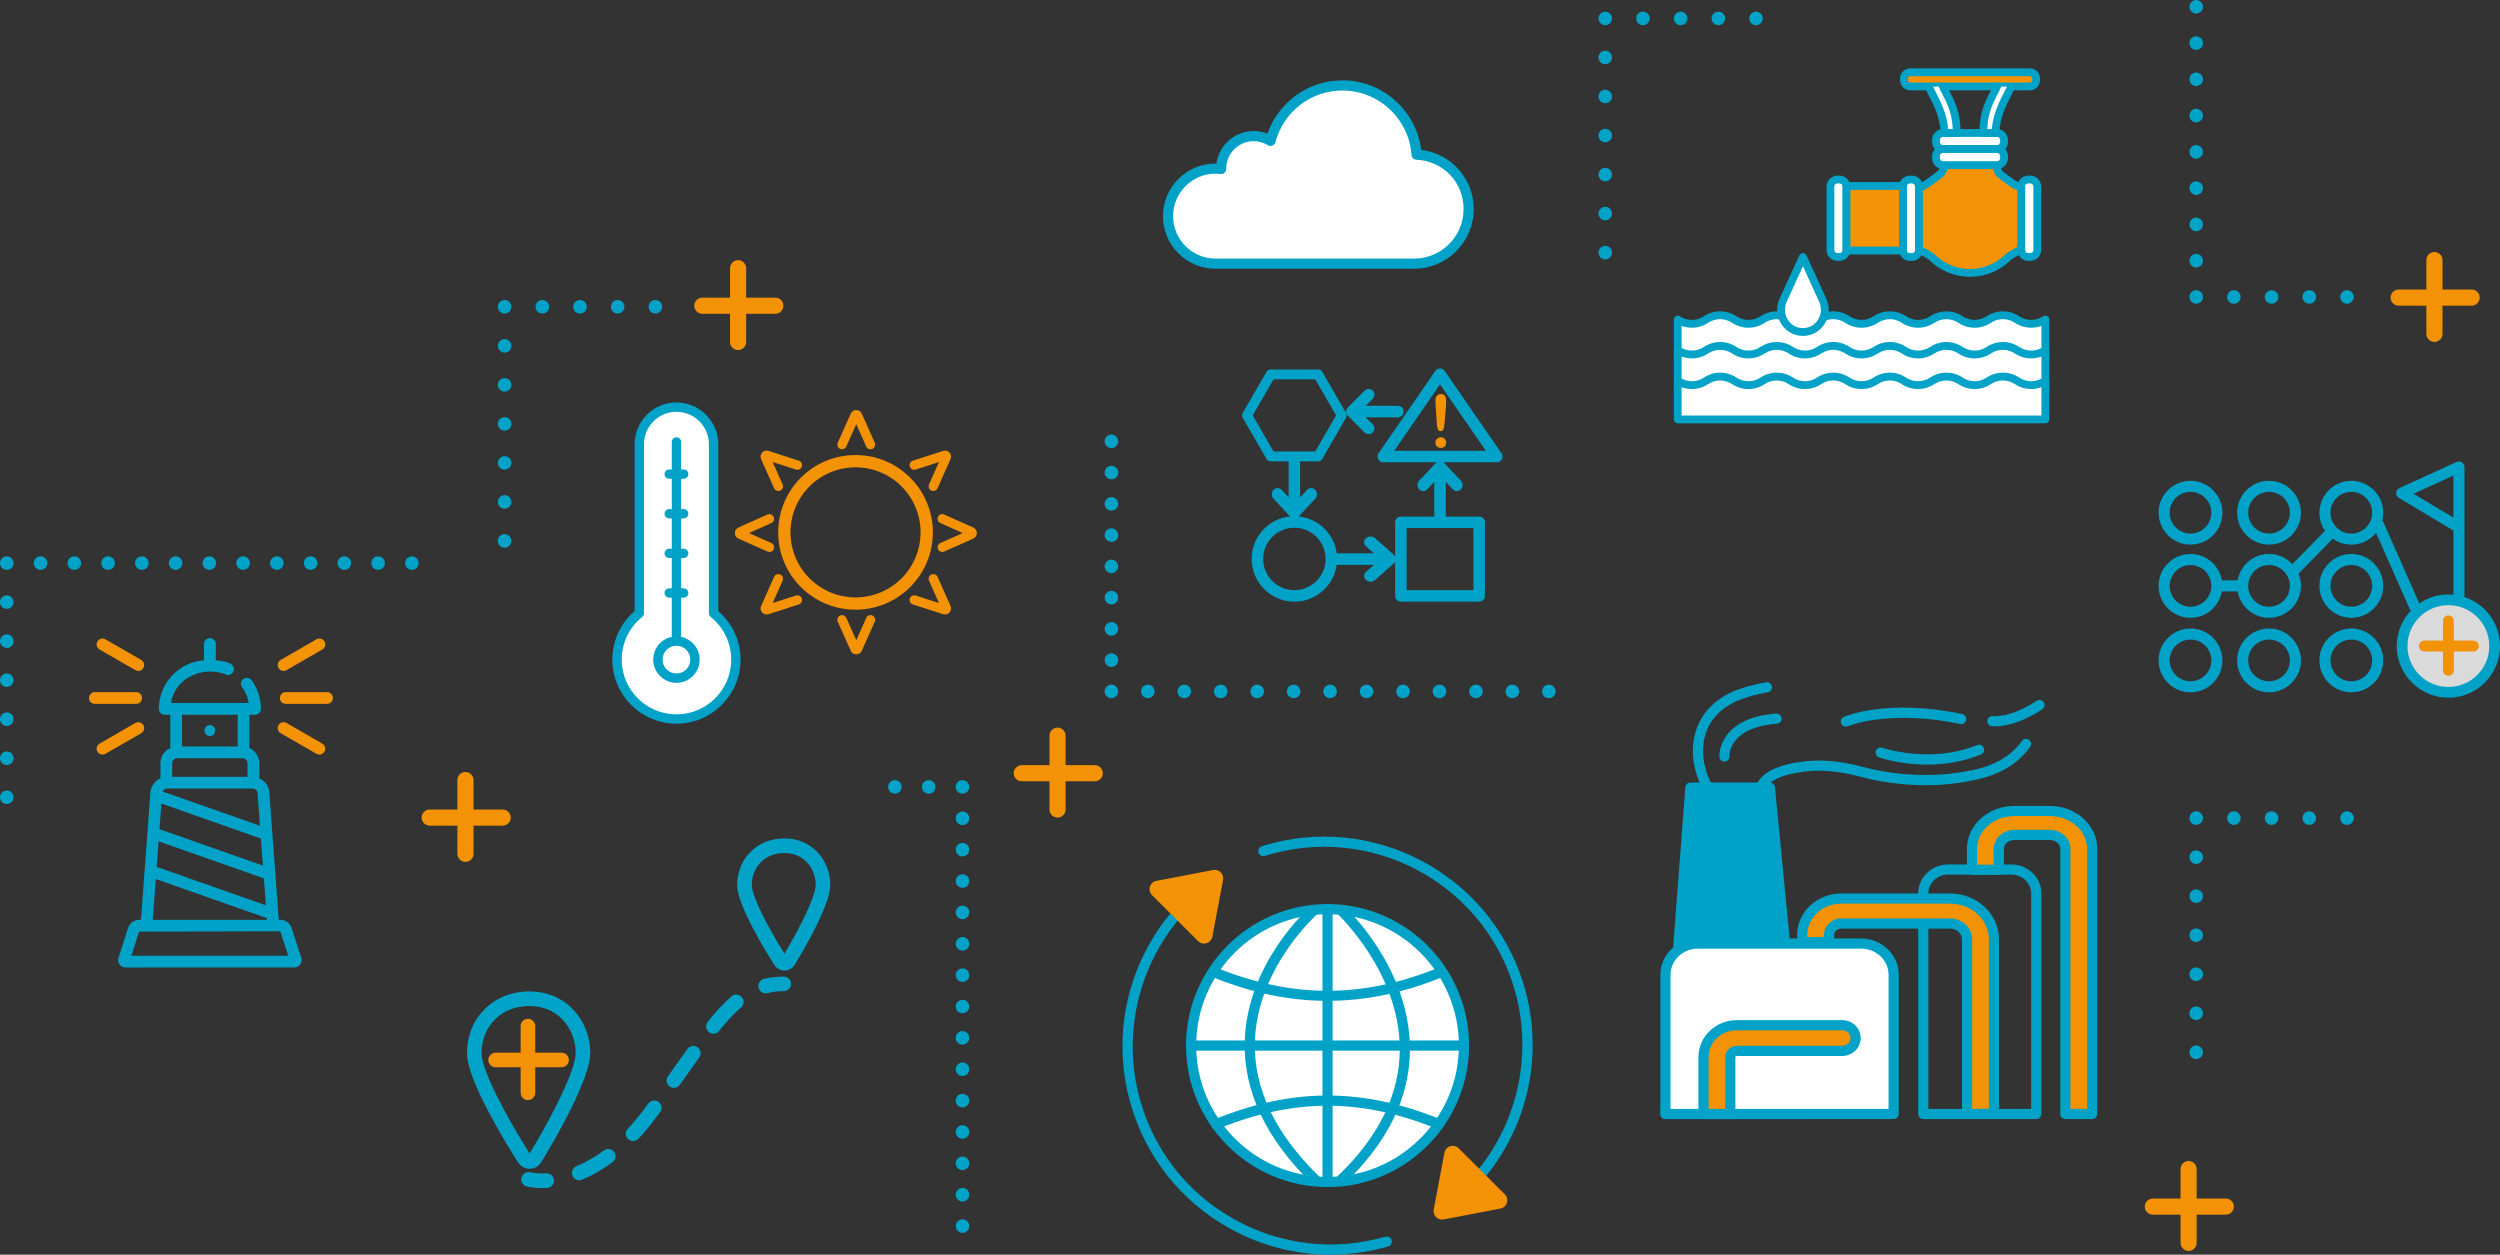 <?xml version="1.0" encoding="UTF-8"?>
<svg id="Layer_2" data-name="Layer 2" xmlns="http://www.w3.org/2000/svg" viewBox="0 0 1523.91 764.79">
  <rect x="0" y="0" width="1523.91" height="764.79" fill="#333333" stroke="none"/>
  <defs>
    <style>
      .cls-1 {
        fill: #fff;
      }

      .cls-2 {
        fill: #f39204;
      }

      .cls-3 {
        fill: #01a3c8;
      }

      .cls-4 {
        fill: #00a3c7;
      }

      .cls-5 {
        fill: #dadada;
      }

      .cls-6 {
        fill: none;
        stroke: #f39204;
        stroke-linecap: round;
        stroke-linejoin: round;
        stroke-width: 7.5px;
      }
    </style>
  </defs>
  <g id="Layer_1-2" data-name="Layer 1">
    <g>
      <g>
        <path class="cls-4" d="m1338.73,645.57c-.27,0-.54-.02-.81-.07-.26-.06-.52-.13-.78-.24-.25-.11-.49-.23-.71-.38-.22-.15-.44-.32-.63-.51-.19-.19-.36-.4-.51-.63-.15-.22-.28-.46-.38-.72-.1-.25-.18-.5-.23-.77-.06-.26-.08-.54-.08-.81s.02-.54.08-.8c.05-.26.13-.53.23-.78s.23-.49.38-.71c.15-.23.32-.44.51-.63s.4-.36.63-.51c.22-.15.46-.28.71-.38.26-.11.51-.19.78-.24.53-.11,1.08-.11,1.61,0,.26.05.53.13.78.24.25.1.49.23.71.38.23.15.44.32.63.51s.36.4.51.63c.15.22.28.46.38.71.11.25.18.51.24.78.05.26.08.54.08.8s-.03.54-.08.81c-.06.26-.13.52-.24.77-.1.26-.23.5-.38.72-.15.22-.32.44-.51.63-.19.19-.4.36-.63.51-.22.15-.46.27-.71.38-.25.11-.51.18-.78.24-.26.05-.54.07-.8.07Z"/>
        <path class="cls-4" d="m1334.6,617.65c0-2.28,1.84-4.13,4.13-4.13h0c2.28,0,4.13,1.85,4.13,4.13h0c0,2.29-1.85,4.13-4.13,4.13h0c-2.29,0-4.13-1.84-4.13-4.13Z"/>
        <path class="cls-4" d="m1334.6,593.86c0-2.29,1.84-4.13,4.13-4.13h0c2.28,0,4.13,1.84,4.13,4.13h0c0,2.28-1.85,4.13-4.13,4.13h0c-2.29,0-4.13-1.85-4.13-4.13Zm0-23.79c0-2.28,1.84-4.13,4.13-4.13h0c2.28,0,4.13,1.85,4.13,4.13h0c0,2.28-1.85,4.13-4.13,4.13h0c-2.29,0-4.13-1.85-4.13-4.13Zm0-23.79c0-2.28,1.84-4.13,4.13-4.13h0c2.28,0,4.13,1.85,4.13,4.13h0c0,2.28-1.85,4.13-4.13,4.13h0c-2.29,0-4.13-1.85-4.13-4.13Zm0-23.79c0-2.28,1.84-4.13,4.13-4.13h0c2.28,0,4.13,1.85,4.13,4.13h0c0,2.28-1.85,4.13-4.13,4.13h0c-2.29,0-4.13-1.85-4.13-4.13Z"/>
        <path class="cls-4" d="m1338.73,502.82c-.27,0-.54-.02-.81-.08-.26-.05-.52-.13-.78-.23-.25-.11-.49-.23-.71-.38-.22-.15-.44-.32-.63-.51s-.36-.4-.51-.63c-.15-.22-.28-.46-.38-.72-.1-.25-.18-.5-.23-.77-.06-.26-.08-.54-.08-.81s.02-.54.08-.81c.05-.26.13-.52.23-.77.1-.25.23-.49.38-.71.15-.23.32-.44.51-.63.19-.2.4-.36.63-.52.22-.15.46-.27.71-.38.26-.1.51-.18.78-.23.53-.11,1.08-.11,1.61,0,.26.05.53.13.78.23.25.11.49.23.71.38.23.16.44.32.63.52.77.77,1.21,1.83,1.21,2.91,0,.27-.03.54-.08.81-.06.26-.13.52-.24.77-.1.26-.23.5-.38.72-.15.22-.32.44-.51.63s-.4.36-.63.51c-.22.15-.46.27-.71.38-.25.1-.51.18-.78.23-.26.06-.54.08-.8.08Z"/>
        <path class="cls-4" d="m1357.58,498.69c0-2.28,1.85-4.13,4.13-4.13h0c2.28,0,4.13,1.85,4.13,4.13h0c0,2.28-1.85,4.13-4.13,4.13h0c-2.28,0-4.13-1.85-4.13-4.13Z"/>
        <path class="cls-4" d="m1403.53,498.69c0-2.28,1.85-4.13,4.13-4.13h0c2.28,0,4.13,1.85,4.13,4.13h0c0,2.28-1.85,4.13-4.13,4.13h0c-2.28,0-4.13-1.85-4.13-4.13Zm-22.98,0c0-2.28,1.85-4.13,4.13-4.13h0c2.28,0,4.13,1.85,4.13,4.13h0c0,2.28-1.85,4.13-4.13,4.13h0c-2.28,0-4.13-1.85-4.13-4.13Z"/>
        <path class="cls-4" d="m1430.63,502.82c-.26,0-.54-.02-.8-.08-.26-.05-.53-.13-.78-.23-.25-.11-.49-.23-.71-.38-.22-.15-.44-.32-.63-.51s-.36-.4-.51-.63c-.15-.22-.28-.47-.38-.72-.11-.25-.18-.5-.24-.77-.05-.26-.08-.54-.08-.81s.03-.54.08-.81c.06-.26.13-.52.24-.77.1-.25.23-.49.38-.71.15-.23.32-.44.51-.63s.4-.36.63-.52c.22-.15.46-.27.71-.38.25-.1.51-.18.78-.23.53-.11,1.08-.11,1.61,0,.26.05.53.13.78.23.25.11.49.23.71.38.22.16.44.33.63.52s.36.4.51.63c.15.22.28.46.38.71.11.25.18.51.24.77.05.27.08.54.08.81s-.03.54-.08.81c-.06.26-.13.52-.24.77-.1.25-.23.5-.38.72-.15.22-.32.44-.51.63s-.4.36-.63.51c-.22.15-.46.27-.71.38-.25.1-.51.18-.78.23-.26.06-.54.08-.81.08Z"/>
      </g>
      <g>
        <path class="cls-4" d="m978.5,158.11c-1.08,0-2.15-.44-2.91-1.21-.19-.19-.36-.4-.51-.63-.15-.22-.28-.46-.38-.71-.11-.25-.18-.5-.24-.77-.05-.26-.08-.54-.08-.81s.03-.54.08-.81c.06-.26.13-.52.24-.77.1-.25.23-.49.38-.71.15-.23.32-.44.51-.63.96-.97,2.39-1.4,3.72-1.13.26.05.52.13.78.23.25.11.49.23.71.38.22.16.44.32.63.52.19.19.36.4.51.63.15.22.28.46.38.71.11.25.18.5.24.77.05.27.07.54.07.81s-.02.54-.07.81c-.06.26-.13.52-.24.77-.1.25-.23.49-.38.71-.15.23-.32.45-.51.63-.19.2-.4.37-.63.52-.22.15-.46.27-.71.38-.26.1-.51.18-.78.23-.26.06-.54.08-.81.08Z"/>
        <path class="cls-4" d="m974.37,130.19c0-2.28,1.85-4.13,4.13-4.13h0c2.28,0,4.13,1.85,4.13,4.13h0c0,2.29-1.86,4.13-4.13,4.13h0c-2.28,0-4.13-1.84-4.13-4.13Z"/>
        <path class="cls-4" d="m974.37,106.4c0-2.28,1.85-4.12,4.13-4.12h0c2.28,0,4.13,1.84,4.13,4.12h0c0,2.29-1.86,4.13-4.13,4.13h0c-2.28,0-4.13-1.84-4.13-4.13Zm0-23.79c0-2.28,1.85-4.12,4.13-4.12h0c2.28,0,4.13,1.84,4.13,4.12h0c0,2.29-1.86,4.13-4.13,4.13h0c-2.28,0-4.13-1.84-4.13-4.13Zm0-23.78c0-2.29,1.85-4.13,4.13-4.13h0c2.28,0,4.13,1.84,4.13,4.13h0c0,2.28-1.86,4.13-4.13,4.13h0c-2.28,0-4.13-1.85-4.13-4.13Zm0-23.79c0-2.29,1.85-4.13,4.13-4.13h0c2.28,0,4.13,1.84,4.13,4.13h0c0,2.28-1.86,4.13-4.13,4.13h0c-2.28,0-4.13-1.85-4.13-4.13Z"/>
        <path class="cls-4" d="m978.5,15.36c-1.08,0-2.15-.44-2.91-1.21-.77-.77-1.21-1.83-1.21-2.91,0-.27.03-.54.08-.81.06-.26.13-.52.24-.77.1-.26.23-.5.38-.72.15-.22.32-.43.51-.63.96-.96,2.39-1.4,3.72-1.12.26.05.52.13.78.23.25.11.49.23.71.38.22.16.44.32.63.51.19.2.36.4.51.63.15.22.28.46.38.72.11.25.18.5.24.77.05.26.07.54.07.81s-.02.54-.07.81c-.06.26-.13.52-.24.77-.1.25-.23.49-.38.71-.15.23-.32.44-.51.63-.19.19-.4.36-.63.52-.22.15-.46.27-.71.38-.26.1-.51.18-.78.23-.26.06-.54.08-.81.08Z"/>
        <path class="cls-4" d="m997.36,11.24c0-2.28,1.84-4.13,4.13-4.13h0c2.28,0,4.13,1.85,4.13,4.13h0c0,2.28-1.85,4.13-4.13,4.13h0c-2.29,0-4.13-1.85-4.13-4.13Z"/>
        <path class="cls-4" d="m1043.31,11.24c0-2.28,1.85-4.13,4.13-4.13h0c2.28,0,4.13,1.85,4.13,4.13h0c0,2.28-1.85,4.13-4.13,4.13h0c-2.28,0-4.13-1.85-4.13-4.13Zm-22.98,0c0-2.28,1.85-4.13,4.13-4.13h0c2.28,0,4.13,1.85,4.13,4.13h0c0,2.28-1.85,4.13-4.13,4.13h0c-2.28,0-4.13-1.85-4.13-4.13Z"/>
        <path class="cls-4" d="m1070.41,15.36c-.26,0-.54-.02-.8-.08-.26-.05-.53-.13-.78-.23-.25-.11-.49-.23-.71-.38-.23-.16-.44-.33-.63-.52s-.36-.4-.51-.63c-.15-.22-.28-.46-.38-.71-.11-.25-.18-.51-.24-.77-.05-.27-.08-.54-.08-.81,0-1.09.45-2.15,1.21-2.92s1.83-1.2,2.91-1.2,2.15.44,2.92,1.2c.77.78,1.21,1.83,1.21,2.92,0,.26-.03.54-.08.81-.06.26-.13.52-.24.77-.1.25-.23.49-.38.71-.15.23-.32.44-.51.63-.19.19-.4.36-.63.52-.22.15-.46.27-.71.38-.26.1-.51.18-.78.23-.26.06-.54.08-.81.08Z"/>
      </g>
      <g>
        <path class="cls-4" d="m307.59,333.87c-.27,0-.54-.02-.81-.07-.26-.06-.52-.13-.77-.24-.26-.1-.5-.23-.72-.38-.22-.15-.44-.32-.63-.51s-.36-.4-.51-.63c-.15-.22-.27-.46-.38-.71-.1-.25-.18-.51-.24-.78-.05-.26-.07-.54-.07-.8s.02-.54.07-.81c.06-.26.14-.53.24-.78.11-.25.23-.49.38-.71.15-.23.32-.44.51-.63.96-.96,2.39-1.4,3.72-1.13.26.06.53.13.78.24.25.1.49.23.71.38.23.15.44.32.63.51s.36.4.52.63c.15.22.27.46.37.71.11.25.19.51.24.78s.08.54.08.81-.03.54-.08.8c-.05.26-.13.53-.24.78-.1.25-.22.49-.37.71-.16.22-.33.44-.52.63-.19.19-.4.36-.63.51-.22.15-.46.28-.71.38-.25.11-.51.18-.78.24-.26.05-.54.07-.8.07Z"/>
        <path class="cls-4" d="m303.47,305.95c0-2.28,1.85-4.12,4.13-4.12h0c2.28,0,4.13,1.84,4.13,4.12h0c0,2.29-1.85,4.13-4.13,4.13h0c-2.28,0-4.13-1.85-4.13-4.13Z"/>
        <path class="cls-4" d="m303.47,282.17c0-2.28,1.85-4.13,4.13-4.13h0c2.28,0,4.13,1.85,4.13,4.13h0c0,2.28-1.85,4.13-4.13,4.13h0c-2.28,0-4.13-1.85-4.13-4.13Zm0-23.79c0-2.28,1.85-4.13,4.13-4.13h0c2.28,0,4.13,1.85,4.13,4.13h0c0,2.28-1.85,4.13-4.13,4.13h0c-2.28,0-4.13-1.85-4.13-4.13Zm0-23.79c0-2.28,1.85-4.13,4.13-4.13h0c2.28,0,4.13,1.85,4.13,4.13h0c0,2.28-1.85,4.13-4.13,4.13h0c-2.28,0-4.13-1.85-4.13-4.13Zm0-23.79c0-2.28,1.85-4.13,4.13-4.13h0c2.28,0,4.13,1.85,4.13,4.13h0c0,2.28-1.85,4.13-4.13,4.13h0c-2.28,0-4.13-1.85-4.13-4.13Z"/>
        <path class="cls-4" d="m307.59,191.12c-.27,0-.54-.02-.81-.08-.26-.05-.52-.13-.77-.23-.26-.11-.5-.23-.72-.38-.22-.15-.44-.32-.63-.51-.19-.19-.36-.4-.51-.63-.15-.22-.27-.46-.38-.72-.1-.25-.18-.5-.24-.77-.05-.26-.07-.54-.07-.81s.02-.54.07-.81c.06-.26.14-.52.24-.77.11-.25.23-.49.38-.71.15-.23.32-.44.51-.63.96-.96,2.39-1.4,3.72-1.13.26.05.53.13.78.24.25.1.49.23.71.38.23.15.44.32.63.51s.36.4.52.63c.15.22.27.46.37.71.11.25.19.51.24.77.05.27.08.54.08.81s-.03.54-.08.81c-.05.26-.13.52-.24.77-.1.26-.22.49-.37.72-.16.22-.33.44-.52.63s-.4.36-.63.51c-.22.15-.46.27-.71.38-.25.1-.51.18-.78.23-.26.06-.54.08-.8.08Z"/>
        <path class="cls-4" d="m326.44,187c0-2.28,1.85-4.13,4.13-4.13h0c2.28,0,4.13,1.85,4.13,4.13h0c0,2.28-1.85,4.13-4.13,4.13h0c-2.28,0-4.13-1.85-4.13-4.13Z"/>
        <path class="cls-4" d="m372.39,187c0-2.28,1.85-4.13,4.13-4.13h0c2.29,0,4.13,1.85,4.13,4.13h0c0,2.28-1.84,4.13-4.13,4.13h0c-2.28,0-4.13-1.85-4.13-4.13Zm-22.98,0c0-2.28,1.85-4.13,4.13-4.13h0c2.28,0,4.13,1.85,4.13,4.13h0c0,2.28-1.85,4.13-4.13,4.13h0c-2.28,0-4.13-1.85-4.13-4.13Z"/>
        <path class="cls-4" d="m399.5,191.12c-.27,0-.54-.02-.81-.08-.26-.05-.52-.13-.77-.23-.26-.11-.49-.23-.72-.38-.22-.15-.44-.32-.63-.51-.19-.19-.36-.4-.51-.63-.15-.22-.28-.46-.38-.71-.1-.26-.18-.51-.23-.78-.06-.26-.08-.54-.08-.81s.02-.54.08-.8c.05-.26.13-.53.23-.78.1-.25.23-.49.38-.71.15-.23.32-.44.51-.63.19-.19.4-.36.63-.51.22-.15.46-.28.72-.38.25-.11.5-.19.77-.24.54-.11,1.08-.11,1.61,0,.26.05.53.13.78.24.25.1.49.23.71.38.23.15.44.32.63.51.77.76,1.21,1.82,1.21,2.91,0,.27-.03.54-.08.81-.06.26-.13.52-.24.78-.1.25-.23.49-.38.71-.15.22-.32.44-.51.63-.19.19-.4.36-.63.51-.22.15-.46.27-.71.38-.25.1-.51.18-.78.23-.26.06-.54.08-.8.08Z"/>
      </g>
      <g>
        <path class="cls-4" d="m4.13,490.1c-.27,0-.54-.02-.81-.08-.26-.05-.53-.13-.78-.23-.25-.11-.49-.23-.71-.38-.23-.15-.44-.32-.63-.51-.77-.77-1.21-1.83-1.21-2.92,0-.26.03-.54.08-.8.06-.26.13-.53.24-.78.1-.25.23-.49.38-.71.15-.23.32-.44.51-.63.96-.96,2.39-1.4,3.72-1.13.26.05.52.13.78.24.25.1.49.23.71.38.22.15.44.32.63.51.19.19.36.4.51.63.15.22.28.46.38.71s.18.51.23.78c.06.26.08.54.08.8s-.02.54-.08.81c-.05.26-.13.52-.23.77-.1.26-.23.49-.38.72-.15.22-.32.44-.51.63s-.4.36-.63.51c-.22.15-.46.27-.71.38-.26.1-.51.18-.78.23-.26.06-.54.08-.8.08Z"/>
        <path class="cls-4" d="m0,462.19c0-2.29,1.85-4.13,4.13-4.13h0c2.29,0,4.13,1.85,4.13,4.13h0c0,2.27-1.84,4.12-4.13,4.12h0c-2.28,0-4.13-1.85-4.13-4.12Z"/>
        <path class="cls-4" d="m0,438.39c0-2.28,1.85-4.12,4.13-4.12h0c2.29,0,4.13,1.84,4.13,4.12h0c0,2.29-1.84,4.13-4.13,4.13h0c-2.28,0-4.13-1.84-4.13-4.13Zm0-23.78c0-2.29,1.85-4.14,4.13-4.14h0c2.29,0,4.13,1.85,4.13,4.14h0c0,2.28-1.84,4.13-4.13,4.13h0c-2.28,0-4.13-1.85-4.13-4.13Zm0-23.79c0-2.29,1.85-4.13,4.13-4.13h0c2.29,0,4.13,1.84,4.13,4.13h0c0,2.28-1.84,4.13-4.13,4.13h0c-2.28,0-4.13-1.85-4.13-4.13Zm0-23.79c0-2.28,1.85-4.13,4.13-4.13h0c2.29,0,4.13,1.85,4.13,4.13h0c0,2.28-1.84,4.13-4.13,4.13h0c-2.28,0-4.13-1.85-4.13-4.13Z"/>
        <path class="cls-4" d="m4.13,347.36c-1.09,0-2.15-.44-2.92-1.2-.19-.19-.36-.4-.51-.64-.15-.22-.28-.46-.38-.71-.11-.25-.18-.5-.24-.77-.05-.27-.08-.54-.08-.81s.03-.54.08-.81c.06-.26.13-.52.24-.77.1-.25.23-.49.38-.72.15-.22.32-.44.51-.62.96-.97,2.39-1.4,3.72-1.13.26.05.52.13.78.23.25.11.49.23.71.38.22.15.44.32.63.52.19.18.36.4.51.62.15.22.28.46.38.72.1.25.18.5.23.77.06.26.08.54.08.81s-.02.54-.08.81c-.05.26-.13.52-.23.77-.1.25-.23.49-.38.71-.15.23-.32.45-.51.64-.19.19-.4.36-.63.51-.22.15-.46.27-.71.38-.26.1-.51.18-.78.23-.26.06-.54.08-.8.08Z"/>
        <path class="cls-4" d="m20.58,343.23c0-2.28,1.85-4.13,4.13-4.13h0c2.28,0,4.13,1.85,4.13,4.13h0c0,2.28-1.85,4.13-4.13,4.13h0c-2.28,0-4.13-1.85-4.13-4.13Z"/>
        <path class="cls-4" d="m226.36,343.23c0-2.28,1.85-4.13,4.13-4.13h0c2.28,0,4.13,1.85,4.13,4.13h0c0,2.28-1.85,4.13-4.13,4.13h0c-2.28,0-4.13-1.85-4.13-4.13Zm-20.57,0c0-2.28,1.85-4.13,4.13-4.13h0c2.28,0,4.13,1.85,4.13,4.13h0c0,2.28-1.85,4.13-4.13,4.13h0c-2.28,0-4.13-1.85-4.13-4.13Zm-20.58,0c0-2.28,1.85-4.13,4.13-4.13h0c2.28,0,4.12,1.85,4.12,4.13h0c0,2.28-1.84,4.13-4.12,4.13h0c-2.29,0-4.13-1.85-4.13-4.13Zm-20.57,0c0-2.28,1.85-4.13,4.13-4.13h0c2.28,0,4.13,1.85,4.13,4.13h0c0,2.28-1.85,4.13-4.13,4.13h0c-2.28,0-4.13-1.85-4.13-4.13Zm-20.57,0c0-2.28,1.84-4.13,4.13-4.13h0c2.28,0,4.12,1.85,4.12,4.13h0c0,2.28-1.84,4.13-4.12,4.13h0c-2.29,0-4.13-1.85-4.13-4.13Zm-20.58,0c0-2.28,1.85-4.13,4.13-4.13h0c2.28,0,4.13,1.85,4.13,4.13h0c0,2.28-1.85,4.13-4.13,4.13h0c-2.28,0-4.13-1.85-4.13-4.13Zm-20.57,0c0-2.28,1.84-4.13,4.13-4.13h0c2.28,0,4.13,1.85,4.13,4.13h0c0,2.28-1.85,4.13-4.13,4.13h0c-2.29,0-4.13-1.85-4.13-4.13Zm-20.58,0c0-2.28,1.85-4.13,4.13-4.13h0c2.28,0,4.13,1.85,4.13,4.13h0c0,2.28-1.85,4.13-4.13,4.13h0c-2.28,0-4.13-1.85-4.13-4.13Zm-20.57,0c0-2.28,1.84-4.13,4.13-4.13h0c2.28,0,4.13,1.85,4.13,4.13h0c0,2.28-1.85,4.13-4.13,4.13h0c-2.29,0-4.13-1.85-4.13-4.13Zm-20.58,0c0-2.28,1.85-4.13,4.13-4.13h0c2.28,0,4.13,1.85,4.13,4.13h0c0,2.28-1.85,4.13-4.13,4.13h0c-2.28,0-4.13-1.85-4.13-4.13Z"/>
        <path class="cls-4" d="m251.06,347.36c-.27,0-.54-.02-.81-.08-.26-.05-.52-.13-.77-.23-.26-.11-.49-.23-.72-.38-.22-.16-.44-.32-.63-.52-.77-.76-1.2-1.82-1.2-2.91,0-.27.02-.54.08-.81.05-.26.13-.52.23-.77.11-.26.23-.49.38-.72.15-.22.32-.44.51-.62.19-.2.4-.37.63-.52.22-.15.46-.27.72-.38.25-.1.5-.18.77-.23,1.35-.27,2.77.17,3.72,1.13.19.18.36.4.52.62.15.22.27.46.37.72.11.25.19.5.24.77.05.26.08.54.08.81,0,1.09-.45,2.15-1.21,2.91-.19.2-.4.36-.63.52-.22.15-.46.27-.71.38-.25.1-.51.18-.77.23-.27.06-.54.08-.81.08Z"/>
      </g>
      <g>
        <path class="cls-4" d="m586.71,751.5c-.27,0-.54-.02-.81-.07-.26-.06-.52-.13-.77-.24-.26-.1-.5-.23-.72-.38-.22-.15-.44-.32-.63-.51s-.36-.4-.51-.63c-.15-.22-.27-.46-.38-.71-.1-.25-.18-.51-.23-.78-.06-.26-.08-.54-.08-.81s.02-.54.08-.8c.05-.26.13-.53.23-.78.11-.25.23-.49.38-.71.15-.23.32-.44.51-.63s.4-.36.63-.51c.22-.16.46-.28.72-.38.25-.11.5-.19.77-.24,1.35-.27,2.76.17,3.72,1.13.19.19.36.4.51.63.15.22.28.46.38.71.11.25.18.51.24.78.05.26.08.54.08.8s-.03.54-.08.81c-.06.26-.13.53-.24.78-.1.25-.23.49-.38.71-.15.22-.32.44-.51.63-.19.19-.4.36-.63.51-.22.15-.46.28-.71.38-.25.11-.51.18-.78.24-.26.05-.54.07-.8.07Z"/>
        <path class="cls-4" d="m582.58,728.25c0-2.28,1.84-4.13,4.13-4.13h0c2.28,0,4.13,1.85,4.13,4.13h0c0,2.29-1.85,4.14-4.13,4.14h0c-2.29,0-4.13-1.85-4.13-4.14Z"/>
        <path class="cls-4" d="m582.58,709.13c0-2.27,1.84-4.12,4.13-4.12h0c2.28,0,4.13,1.85,4.13,4.12h0c0,2.28-1.85,4.14-4.13,4.14h0c-2.29,0-4.13-1.86-4.13-4.14Zm0-19.11c0-2.29,1.84-4.13,4.13-4.13h0c2.28,0,4.13,1.85,4.13,4.13h0c0,2.28-1.85,4.12-4.13,4.12h0c-2.29,0-4.13-1.84-4.13-4.12Zm0-19.12c0-2.29,1.84-4.13,4.13-4.13h0c2.28,0,4.13,1.84,4.13,4.13h0c0,2.28-1.85,4.13-4.13,4.13h0c-2.29,0-4.13-1.85-4.13-4.13Zm0-19.12c0-2.28,1.84-4.13,4.13-4.13h0c2.28,0,4.13,1.85,4.13,4.13h0c0,2.28-1.85,4.13-4.13,4.13h0c-2.29,0-4.13-1.85-4.13-4.13Zm0-19.12c0-2.28,1.84-4.13,4.13-4.13h0c2.28,0,4.13,1.85,4.13,4.13h0c0,2.28-1.85,4.13-4.13,4.13h0c-2.29,0-4.13-1.85-4.13-4.13Zm0-19.12c0-2.28,1.84-4.13,4.13-4.13h0c2.28,0,4.13,1.85,4.13,4.13h0c0,2.28-1.85,4.13-4.13,4.13h0c-2.29,0-4.13-1.85-4.13-4.13Zm0-19.12c0-2.28,1.84-4.13,4.13-4.13h0c2.28,0,4.13,1.85,4.13,4.13h0c0,2.28-1.85,4.13-4.13,4.13h0c-2.29,0-4.13-1.85-4.13-4.13Zm0-19.12c0-2.28,1.84-4.13,4.13-4.13h0c2.28,0,4.13,1.85,4.13,4.13h0c0,2.28-1.85,4.13-4.13,4.13h0c-2.29,0-4.13-1.85-4.13-4.13Zm0-19.12c0-2.28,1.84-4.13,4.13-4.13h0c2.28,0,4.13,1.85,4.13,4.13h0c0,2.28-1.85,4.13-4.13,4.13h0c-2.29,0-4.13-1.85-4.13-4.13Zm0-19.12c0-2.28,1.84-4.13,4.13-4.13h0c2.28,0,4.13,1.85,4.13,4.13h0c0,2.28-1.85,4.13-4.13,4.13h0c-2.29,0-4.13-1.85-4.13-4.13Zm0-19.12c0-2.28,1.84-4.13,4.13-4.13h0c2.28,0,4.13,1.85,4.13,4.13h0c0,2.28-1.85,4.13-4.13,4.13h0c-2.29,0-4.13-1.85-4.13-4.13Zm0-19.12c0-2.28,1.84-4.13,4.13-4.13h0c2.28,0,4.13,1.85,4.13,4.13h0c0,2.28-1.85,4.13-4.13,4.13h0c-2.29,0-4.13-1.85-4.13-4.13Z"/>
        <path class="cls-4" d="m586.71,483.8c-.27,0-.54-.02-.81-.08-.26-.05-.52-.13-.77-.23-.26-.11-.5-.23-.72-.38-.22-.15-.44-.32-.63-.51-.19-.19-.36-.4-.51-.63-.15-.22-.27-.46-.38-.71-.1-.26-.18-.51-.23-.78-.06-.26-.08-.54-.08-.81s.02-.54.08-.8c.05-.26.13-.53.23-.78.11-.25.23-.49.38-.71.15-.23.32-.44.51-.63s.4-.36.63-.51c.22-.15.46-.28.72-.38.25-.11.5-.18.77-.24,1.35-.27,2.76.17,3.72,1.13.19.19.36.4.51.63.15.22.28.46.38.71.11.25.18.51.24.78.05.26.08.54.08.8s-.03.54-.08.81c-.06.26-.13.52-.24.78-.1.25-.23.49-.38.71-.15.22-.32.44-.51.63s-.4.36-.63.51c-.22.15-.46.27-.71.38-.25.1-.51.18-.78.23-.26.06-.54.08-.8.08Z"/>
        <path class="cls-4" d="m561.97,479.68c0-2.28,1.85-4.13,4.13-4.13h0c2.28,0,4.13,1.85,4.13,4.13h0c0,2.29-1.85,4.13-4.13,4.13h0c-2.28,0-4.13-1.85-4.13-4.13Z"/>
        <path class="cls-4" d="m545.49,483.8c-1.09,0-2.15-.44-2.92-1.2-.19-.19-.36-.4-.51-.63-.15-.22-.27-.46-.38-.71-.1-.26-.18-.51-.23-.78-.06-.26-.08-.54-.08-.81s.02-.54.08-.8c.05-.26.13-.53.23-.78.11-.25.23-.49.38-.71.15-.23.32-.44.51-.63.19-.19.4-.36.63-.51.22-.15.46-.28.72-.38.25-.11.5-.18.77-.24.54-.11,1.08-.11,1.61,0,.26.06.53.13.78.24.25.1.49.23.71.38.23.15.44.32.63.51.2.19.36.4.52.63.15.22.27.46.38.71.1.25.18.51.23.78.06.26.08.54.08.8s-.02.54-.08.81c-.05.26-.13.52-.23.78-.11.25-.23.49-.38.71-.16.22-.33.44-.52.63-.19.19-.4.36-.63.51-.22.15-.46.27-.71.38-.25.1-.51.18-.78.23-.26.06-.54.08-.8.08Z"/>
      </g>
      <g>
        <path class="cls-4" d="m944.12,425.59c-.27,0-.54-.02-.81-.08-.26-.05-.52-.13-.77-.23-.25-.11-.5-.23-.72-.38-.22-.16-.44-.32-.63-.51-.19-.2-.36-.4-.51-.64-.15-.22-.27-.46-.38-.71-.1-.25-.18-.51-.23-.77-.06-.27-.08-.54-.08-.81,0-1.09.44-2.15,1.2-2.92.19-.19.4-.36.63-.51.22-.15.46-.27.72-.38.25-.1.5-.18.77-.23,1.35-.27,2.77.17,3.72,1.12.77.77,1.21,1.83,1.21,2.92,0,.27-.02.54-.08.81-.05.26-.13.52-.23.77-.11.25-.23.49-.38.71-.16.23-.33.44-.52.64-.77.77-1.83,1.2-2.91,1.2Z"/>
        <path class="cls-4" d="m917.77,421.46c0-2.28,1.85-4.13,4.13-4.13h0c2.28,0,4.13,1.85,4.13,4.13h0c0,2.28-1.85,4.13-4.13,4.13h0c-2.28,0-4.13-1.85-4.13-4.13Z"/>
        <path class="cls-4" d="m895.55,421.46c0-2.28,1.85-4.13,4.13-4.13h0c2.28,0,4.13,1.85,4.13,4.13h0c0,2.28-1.85,4.13-4.13,4.13h0c-2.28,0-4.13-1.85-4.13-4.13Zm-22.22,0c0-2.28,1.85-4.13,4.13-4.13h0c2.28,0,4.13,1.85,4.13,4.13h0c0,2.28-1.85,4.13-4.13,4.13h0c-2.28,0-4.13-1.85-4.13-4.13Zm-22.22,0c0-2.28,1.84-4.13,4.13-4.13h0c2.28,0,4.13,1.85,4.13,4.13h0c0,2.28-1.85,4.13-4.13,4.13h0c-2.29,0-4.13-1.85-4.13-4.13Zm-22.23,0c0-2.28,1.85-4.13,4.13-4.13h0c2.28,0,4.13,1.85,4.13,4.13h0c0,2.28-1.85,4.13-4.13,4.13h0c-2.28,0-4.13-1.85-4.13-4.13Zm-22.22,0c0-2.28,1.84-4.13,4.12-4.13h0c2.29,0,4.13,1.85,4.13,4.13h0c0,2.28-1.84,4.13-4.13,4.13h0c-2.28,0-4.12-1.85-4.12-4.13Zm-22.22,0c0-2.28,1.85-4.13,4.13-4.13h0c2.28,0,4.13,1.85,4.13,4.13h0c0,2.28-1.85,4.13-4.13,4.13h0c-2.28,0-4.13-1.85-4.13-4.13Zm-22.22,0c0-2.28,1.85-4.13,4.13-4.13h0c2.29,0,4.13,1.85,4.13,4.13h0c0,2.28-1.84,4.13-4.13,4.13h0c-2.28,0-4.13-1.85-4.13-4.13Zm-22.22,0c0-2.28,1.85-4.13,4.13-4.13h0c2.28,0,4.13,1.85,4.13,4.13h0c0,2.28-1.85,4.13-4.13,4.13h0c-2.28,0-4.13-1.85-4.13-4.13Zm-22.22,0c0-2.28,1.85-4.13,4.13-4.13h0c2.28,0,4.13,1.85,4.13,4.13h0c0,2.28-1.85,4.13-4.13,4.13h0c-2.28,0-4.13-1.85-4.13-4.13Zm-22.22,0c0-2.28,1.84-4.13,4.13-4.13h0c2.28,0,4.13,1.85,4.13,4.13h0c0,2.28-1.85,4.13-4.13,4.13h0c-2.29,0-4.13-1.85-4.13-4.13Z"/>
        <path class="cls-4" d="m677.46,425.59c-.26,0-.54-.02-.81-.08-.26-.05-.52-.13-.77-.23-.25-.11-.49-.23-.71-.38-.23-.16-.44-.32-.63-.51-.19-.2-.36-.4-.52-.63-.15-.23-.27-.47-.38-.72-.1-.25-.18-.5-.23-.77-.06-.26-.08-.54-.08-.81s.02-.54.08-.81c.05-.26.13-.52.23-.77.11-.26.23-.5.38-.72.15-.22.32-.44.51-.63.19-.19.4-.36.63-.51.23-.15.47-.27.72-.38.25-.1.5-.18.77-.23.54-.11,1.08-.11,1.62,0,.26.05.52.13.77.23.25.11.49.23.72.38.22.15.44.32.63.51s.36.4.51.63c.15.22.27.47.38.72.1.25.18.5.23.77.06.27.08.54.08.81,0,1.08-.44,2.15-1.2,2.92-.19.19-.4.36-.63.51-.23.15-.47.27-.72.38-.25.1-.5.18-.77.23-.26.06-.54.08-.81.08Z"/>
        <path class="cls-4" d="m673.34,402.41c0-2.28,1.85-4.13,4.13-4.13h0c2.28,0,4.13,1.85,4.13,4.13h0c0,2.28-1.85,4.13-4.13,4.13h0c-2.28,0-4.13-1.85-4.13-4.13Z"/>
        <path class="cls-4" d="m673.34,383.35c0-2.28,1.85-4.13,4.13-4.13h0c2.28,0,4.13,1.85,4.13,4.13h0c0,2.28-1.85,4.13-4.13,4.13h0c-2.28,0-4.13-1.85-4.13-4.13Zm0-19.05c0-2.29,1.85-4.13,4.13-4.13h0c2.28,0,4.13,1.84,4.13,4.13h0c0,2.28-1.85,4.13-4.13,4.13h0c-2.28,0-4.13-1.85-4.13-4.13Zm0-19.06c0-2.28,1.85-4.13,4.13-4.13h0c2.28,0,4.13,1.85,4.13,4.13h0c0,2.28-1.85,4.13-4.13,4.13h0c-2.28,0-4.13-1.85-4.13-4.13Zm0-19.06c0-2.28,1.85-4.13,4.13-4.13h0c2.28,0,4.13,1.85,4.13,4.13h0c0,2.28-1.85,4.13-4.13,4.13h0c-2.28,0-4.13-1.85-4.13-4.13Zm0-19.06c0-2.28,1.85-4.13,4.13-4.13h0c2.28,0,4.13,1.85,4.13,4.13h0c0,2.28-1.85,4.13-4.13,4.13h0c-2.28,0-4.13-1.85-4.13-4.13Zm0-19.06c0-2.28,1.85-4.13,4.13-4.13h0c2.28,0,4.13,1.85,4.13,4.13h0c0,2.29-1.85,4.13-4.13,4.13h0c-2.28,0-4.13-1.84-4.13-4.13Z"/>
        <path class="cls-4" d="m677.46,273.15c-.26,0-.54-.02-.81-.07-.26-.06-.52-.13-.77-.24-.25-.1-.49-.23-.71-.38-.23-.15-.44-.32-.63-.51-.19-.19-.36-.4-.52-.63-.15-.22-.27-.46-.38-.71-.1-.25-.18-.51-.23-.78-.06-.26-.08-.54-.08-.8s.02-.54.08-.81c.05-.26.13-.52.23-.78.11-.25.23-.49.38-.71.15-.22.32-.44.51-.63.2-.19.4-.36.63-.51.23-.15.47-.28.72-.38.25-.11.5-.18.77-.23.54-.12,1.08-.12,1.62,0,.26.05.52.12.77.23.25.1.49.23.72.38.22.15.44.32.63.51s.36.4.51.63c.15.22.27.46.38.71.1.26.18.51.23.78.06.26.08.54.08.81s-.02.54-.08.8c-.05.26-.13.53-.23.78-.11.25-.23.49-.38.71-.15.23-.32.44-.51.63s-.4.36-.63.51c-.23.15-.47.28-.72.38-.25.11-.5.18-.77.24-.26.05-.54.07-.81.07Z"/>
      </g>
      <g>
        <path class="cls-4" d="m1073.58,482.88c-.35,0-.7-.06-1.04-.18-1.61-.58-2.45-2.35-1.87-3.96,4.04-11.28,22.55-14.22,33.22-14.98,8.94-.63,20.29.68,31.14,3.6,34.92,9.39,63.45,2.8,63.74,2.73.07-.02.15-.03.23-.05,15.3-2.45,26.55-8.63,33.44-18.35.99-1.4,2.92-1.72,4.31-.74,1.39.99,1.72,2.92.74,4.31-7.87,11.1-20.45,18.12-37.4,20.86-2.37.55-30.96,6.8-66.67-2.8-10.21-2.74-20.81-3.98-29.09-3.4-11.87.84-25.41,4.14-27.83,10.89-.45,1.26-1.64,2.05-2.91,2.05Z"/>
        <path class="cls-4" d="m1041.22,483.29c-1,0-1.99-.49-2.59-1.39-3.59-5.44-9.34-19.7-5.37-34.71,2.84-10.76,9.98-19.1,21.2-24.8.33-.17,8.06-4,22.04-6.49,1.68-.31,3.29.82,3.59,2.5.3,1.68-.82,3.29-2.5,3.59-13.11,2.34-20.26,5.89-20.33,5.93-9.57,4.86-15.64,11.88-18.01,20.86-3.16,11.96.99,24.32,4.55,29.71.94,1.43.55,3.35-.88,4.29-.53.35-1.12.51-1.7.51Z"/>
        <path class="cls-4" d="m1051.15,464.22c-1.61,0-2.96-1.23-3.08-2.85-.02-.24-1.34-23.62,34.6-26.39,1.7-.12,3.19,1.14,3.32,2.85.13,1.7-1.14,3.19-2.85,3.32-29.55,2.28-28.94,19.07-28.9,19.78.1,1.7-1.19,3.17-2.89,3.28-.07,0-.14,0-.21,0Z"/>
        <path class="cls-4" d="m1174.73,466.08c-16.46,0-28.56-4.14-29.35-4.42-1.61-.57-2.46-2.33-1.89-3.95.57-1.61,2.33-2.46,3.94-1.9h0c.29.1,29.29,9.97,57.78-1.66,1.58-.65,3.39.11,4.03,1.7.65,1.58-.11,3.39-1.7,4.03-11.51,4.7-22.95,6.19-32.82,6.19Z"/>
        <path class="cls-4" d="m1125.18,442.91c-1.2,0-2.34-.7-2.84-1.86-.68-1.57.03-3.38,1.6-4.07,1.06-.46,26.53-11.25,72.14-1.75,1.67.35,2.75,1.99,2.4,3.66-.35,1.67-1.99,2.75-3.66,2.4-43.5-9.05-68.16,1.26-68.41,1.37-.4.17-.82.25-1.23.25Z"/>
        <path class="cls-4" d="m1216.07,442.77c-1.21,0-1.9-.09-2.02-.11-1.69-.24-2.87-1.81-2.62-3.5.24-1.68,1.8-2.85,3.48-2.63.23.03,10.73,1.13,26.56-9.35,1.43-.95,3.35-.55,4.29.87.94,1.42.55,3.35-.87,4.29-14.06,9.32-24.59,10.43-28.82,10.43Z"/>
        <g>
          <g>
            <polygon class="cls-4" points="1015.21 679.04 1030.44 480.1 1078.85 480.1 1098.16 679.04 1015.21 679.04"/>
            <path class="cls-4" d="m1098.16,682.14h-82.95c-.86,0-1.68-.36-2.27-.99-.59-.63-.88-1.48-.82-2.34l15.23-198.95c.12-1.61,1.47-2.86,3.09-2.86h48.41c1.59,0,2.93,1.21,3.08,2.8l19.31,198.95c.08.87-.2,1.73-.79,2.38-.59.65-1.42,1.01-2.29,1.01Zm-79.61-6.19h76.2l-18.7-192.76h-42.73l-14.76,192.76Z"/>
          </g>
          <path class="cls-4" d="m1241.22,682.14h-68.85c-1.71,0-3.09-1.39-3.09-3.09v-134.5c0-9.71,8.18-17.6,18.24-17.6h38.56c10.06,0,18.24,7.9,18.24,17.6v134.5c0,1.71-1.39,3.09-3.09,3.09Zm-65.76-6.19h62.66v-131.41c0-6.29-5.41-11.41-12.05-11.41h-38.56c-6.65,0-12.05,5.12-12.05,11.41v131.41Z"/>
          <g>
            <path class="cls-1" d="m1154.3,679.04v-84.9c0-10.49-8.88-18.99-19.83-18.99h-99.44c-10.95,0-19.83,8.5-19.83,18.99v84.9h139.09Z"/>
            <path class="cls-4" d="m1154.3,682.14h-139.09c-1.71,0-3.09-1.39-3.09-3.09v-84.9c0-12.18,10.28-22.08,22.92-22.08h99.44c12.64,0,22.92,9.91,22.92,22.08v84.9c0,1.71-1.39,3.09-3.09,3.09Zm-136-6.19h132.9v-81.8c0-8.76-7.51-15.89-16.73-15.89h-99.44c-9.23,0-16.73,7.13-16.73,15.89v81.8Z"/>
          </g>
          <g>
            <path class="cls-2" d="m1215.42,678.92v-106.31c0-13.73-11.99-24.89-26.73-24.89h-66.28c-13.16,0-23.86,9.97-23.86,22.23v4.35h16.36v-4.35c0-3.86,3.37-6.99,7.51-6.99h66.28c5.72,0,10.37,4.33,10.37,9.66v106.43l16.36-.12Z"/>
            <path class="cls-4" d="m1199.06,682.14c-.82,0-1.6-.32-2.18-.9-.59-.58-.91-1.37-.91-2.2v-106.43c0-3.62-3.26-6.57-7.28-6.57h-66.28c-2.43,0-4.41,1.75-4.41,3.9v4.35c0,1.71-1.39,3.09-3.09,3.09h-16.36c-1.71,0-3.09-1.39-3.09-3.09v-4.35c0-13.96,12.09-25.32,26.96-25.32h66.28c16.44,0,29.82,12.56,29.82,27.99v106.31c0,1.7-1.37,3.08-3.07,3.09l-16.36.12h-.02Zm16.36-3.21h0,0Zm-93.01-119.07h66.28c7.43,0,13.47,5.72,13.47,12.75v103.31l10.17-.07v-103.24c0-12.02-10.6-21.8-23.63-21.8h-66.28c-11.45,0-20.77,8.58-20.77,19.13v1.26h10.17v-1.26c0-5.56,4.76-10.09,10.6-10.09Z"/>
          </g>
          <g>
            <path class="cls-2" d="m1038.38,679.04v-34.65c0-10.76,9.11-19.48,20.34-19.48h64.22c4.52,0,8.18,3.51,8.18,7.83h0c0,4.33-3.66,7.83-8.18,7.83h-64.22c-2.2,0-3.98,1.71-3.98,3.81v34.65h-16.36Z"/>
            <path class="cls-4" d="m1054.74,682.14h-16.36c-1.71,0-3.09-1.39-3.09-3.09v-34.65c0-12.45,10.51-22.57,23.43-22.57h64.23c6.22,0,11.27,4.9,11.27,10.93s-5.06,10.93-11.27,10.93h-64.23c-.48,0-.89.33-.89.72v34.65c0,1.71-1.39,3.09-3.09,3.09Zm-13.26-6.19h10.17v-31.55c0-3.81,3.17-6.91,7.08-6.91h64.23c2.8,0,5.08-2.13,5.08-4.74s-2.28-4.74-5.08-4.74h-64.23c-9.51,0-17.24,7.35-17.24,16.38v31.55Z"/>
          </g>
          <g>
            <path class="cls-2" d="m1275.31,679.04v-161.66c0-12.7-11.59-23.04-25.84-23.04h-21.57c-14.25,0-25.84,10.33-25.84,23.04v12.77h16.35v-12.77c0-4.67,4.26-8.46,9.5-8.46h21.57c5.24,0,9.5,3.8,9.5,8.46v161.66h16.35Z"/>
            <path class="cls-4" d="m1275.31,682.14h-16.35c-1.71,0-3.09-1.39-3.09-3.09v-161.66c0-2.96-2.87-5.37-6.4-5.37h-21.57c-3.53,0-6.4,2.41-6.4,5.37v12.77c0,1.71-1.39,3.09-3.09,3.09h-16.35c-1.71,0-3.09-1.39-3.09-3.09v-12.77c0-14.41,12.98-26.13,28.94-26.13h21.57c15.96,0,28.94,11.72,28.94,26.13v161.66c0,1.71-1.39,3.09-3.09,3.09Zm-13.25-6.19h10.16v-158.56c0-11-10.2-19.94-22.75-19.94h-21.57c-12.54,0-22.75,8.95-22.75,19.94v9.68h10.16v-9.68c0-6.37,5.65-11.56,12.59-11.56h21.57c6.94,0,12.59,5.19,12.59,11.56v158.56Z"/>
          </g>
        </g>
      </g>
      <g>
        <path class="cls-1" d="m861.98,160.73c18.37,0,33.26-14.89,33.26-33.26s-14.07-32.42-31.73-33.22c-1.61-23.56-21.22-42.18-45.19-42.18-21.05,0-38.74,14.35-43.83,33.81-3-1.84-6.52-2.91-10.3-2.91-10.93,0-19.79,8.86-19.79,19.79,0,.07.01.15.01.22-1.13-.13-2.27-.22-3.43-.22-16.01,0-28.98,12.98-28.98,28.98s12.98,28.98,28.98,28.98h121.01Z"/>
        <path class="cls-4" d="m861.98,163.83h-121.01c-17.69,0-32.08-14.39-32.08-32.08s14.39-32.08,32.08-32.08c.18,0,.35,0,.53,0,1.51-11.17,11.11-19.8,22.68-19.8,2.88,0,5.73.55,8.4,1.61,6.7-19.31,24.99-32.5,45.73-32.5,24.45,0,45.04,18.42,48.02,42.4,18.15,2.15,31.99,17.52,31.99,36.09,0,20.04-16.31,36.35-36.35,36.35Zm-121.01-57.97c-14.28,0-25.89,11.61-25.89,25.89s11.61,25.89,25.89,25.89h121.01c16.63,0,30.16-13.53,30.16-30.16s-12.64-29.4-28.78-30.13c-1.57-.07-2.84-1.31-2.95-2.88-1.5-22.04-20-39.3-42.1-39.3-19.19,0-35.98,12.95-40.84,31.49-.25.95-.93,1.72-1.84,2.09-.91.37-1.94.28-2.77-.23-2.63-1.61-5.63-2.46-8.68-2.46-9.18,0-16.66,7.45-16.7,16.63,0,.09.01.17.01.26,0,.89-.36,1.74-1.03,2.34-.66.59-1.55.87-2.43.77-1.14-.13-2.14-.2-3.07-.2Z"/>
      </g>
      <g>
        <g>
          <path class="cls-1" d="m1246.75,194.78c-5.22,3.48-12.02,3.48-17.23,0h0c-5.22-3.48-12.02-3.48-17.23,0h0c-5.22,3.48-12.02,3.48-17.23,0h0c-5.22-3.48-12.02-3.48-17.23,0h0c-5.22,3.48-12.02,3.48-17.23,0h0c-5.22-3.48-12.02-3.48-17.23,0h0c-5.22,3.48-12.02,3.48-17.23,0h0c-5.22-3.48-12.02-3.48-17.23,0h0c-5.22,3.48-12.02,3.48-17.23,0h0c-5.22-3.48-12.02-3.48-17.23,0h0c-5.22,3.48-12.02,3.48-17.23,0h0c-5.22-3.48-12.02-3.48-17.23,0h0c-5.22,3.48-12.02,3.48-17.23,0v23.51h224.04v-23.51Z"/>
          <path class="cls-4" d="m1246.75,220.67h-224.04c-1.31,0-2.38-1.06-2.38-2.38v-23.51c0-.88.48-1.68,1.26-2.1.77-.41,1.71-.37,2.44.12,4.43,2.96,10.16,2.95,14.6,0,6.03-4.02,13.83-4.02,19.87,0,4.44,2.95,10.17,2.95,14.6,0,6.03-4.02,13.83-4.02,19.87,0,4.44,2.95,10.17,2.95,14.6,0,6.03-4.02,13.84-4.02,19.87,0,4.44,2.95,10.17,2.95,14.6,0,6.03-4.02,13.83-4.02,19.87,0,4.44,2.95,10.17,2.95,14.6,0,6.03-4.02,13.84-4.02,19.87,0,4.43,2.95,10.16,2.95,14.6,0,6.03-4.02,13.83-4.02,19.87,0,4.44,2.95,10.17,2.95,14.6,0,.73-.49,1.67-.53,2.44-.12.77.41,1.26,1.22,1.26,2.1v23.51c0,1.31-1.06,2.38-2.38,2.38Zm-221.67-4.75h219.29v-17.26c-5.31,1.98-11.31,1.35-16.18-1.89-4.43-2.95-10.16-2.95-14.6,0-6.03,4.02-13.83,4.02-19.87,0-4.43-2.95-10.16-2.95-14.6,0-6.03,4.02-13.83,4.02-19.87,0-4.43-2.95-10.16-2.95-14.6,0-6.03,4.02-13.83,4.02-19.87,0-4.43-2.95-10.16-2.95-14.6,0-6.03,4.02-13.83,4.02-19.87,0-4.43-2.95-10.16-2.95-14.6,0-6.03,4.02-13.83,4.02-19.87,0-4.43-2.95-10.16-2.95-14.6,0-4.86,3.24-10.87,3.87-16.18,1.89v17.26Z"/>
        </g>
        <g>
          <path class="cls-1" d="m1246.75,213.48c-5.22,3.48-12.02,3.48-17.23,0h0c-5.22-3.48-12.02-3.48-17.23,0h0c-5.22,3.48-12.02,3.48-17.23,0h0c-5.22-3.48-12.02-3.48-17.23,0h0c-5.22,3.48-12.02,3.48-17.23,0h0c-5.22-3.48-12.02-3.48-17.23,0h0c-5.22,3.48-12.02,3.48-17.23,0h0c-5.22-3.48-12.02-3.48-17.23,0h0c-5.22,3.48-12.02,3.48-17.23,0h0c-5.22-3.48-12.02-3.48-17.23,0h0c-5.22,3.48-12.02,3.48-17.23,0h0c-5.22-3.48-12.02-3.48-17.23,0h0c-5.22,3.48-12.02,3.48-17.23,0v23.51h224.04v-23.51Z"/>
          <path class="cls-4" d="m1246.75,239.36h-224.04c-1.31,0-2.38-1.06-2.38-2.38v-23.51c0-.88.48-1.68,1.26-2.1.77-.41,1.71-.37,2.44.12,4.43,2.96,10.16,2.95,14.6,0,6.03-4.02,13.83-4.02,19.87,0,4.43,2.95,10.16,2.96,14.6,0,6.03-4.02,13.83-4.02,19.87,0,4.43,2.95,10.16,2.96,14.6,0,6.03-4.02,13.83-4.02,19.87,0,4.43,2.95,10.16,2.96,14.6,0,6.03-4.02,13.83-4.02,19.87,0,4.43,2.95,10.16,2.96,14.6,0,6.03-4.02,13.83-4.02,19.87,0,4.43,2.95,10.16,2.96,14.6,0,6.03-4.02,13.83-4.02,19.87,0,4.43,2.95,10.16,2.96,14.6,0,.73-.49,1.67-.53,2.44-.12.77.41,1.26,1.22,1.26,2.1v23.51c0,1.31-1.06,2.38-2.38,2.38Zm-221.67-4.75h219.29v-17.26c-5.31,1.98-11.31,1.35-16.18-1.89-4.44-2.95-10.17-2.95-14.6,0-6.03,4.02-13.83,4.02-19.87,0-4.44-2.95-10.17-2.95-14.6,0-6.03,4.02-13.83,4.02-19.87,0-4.43-2.95-10.16-2.95-14.6,0-6.03,4.02-13.83,4.02-19.87,0-4.43-2.95-10.16-2.95-14.6,0-6.03,4.02-13.84,4.02-19.87,0-4.44-2.95-10.17-2.95-14.6,0-6.03,4.02-13.83,4.02-19.87,0-4.43-2.95-10.16-2.95-14.6,0-4.86,3.24-10.87,3.87-16.18,1.89v17.26Z"/>
        </g>
        <g>
          <g>
            <path class="cls-1" d="m1246.75,232.16c-5.22,3.48-12.02,3.48-17.23,0h0c-5.22-3.48-12.02-3.48-17.23,0h0c-5.22,3.48-12.02,3.48-17.23,0h0c-5.22-3.48-12.02-3.48-17.23,0h0c-5.22,3.48-12.02,3.48-17.23,0h0c-5.22-3.48-12.02-3.48-17.23,0h0c-5.22,3.48-12.02,3.48-17.23,0h0c-5.22-3.48-12.02-3.48-17.23,0h0c-5.22,3.48-12.02,3.48-17.23,0h0c-5.22-3.48-12.02-3.48-17.23,0h0c-5.22,3.48-12.02,3.48-17.23,0h0c-5.22-3.48-12.02-3.48-17.23,0h0c-5.22,3.48-12.02,3.48-17.23,0v23.51h224.04v-23.51Z"/>
            <path class="cls-4" d="m1246.75,258.04h-224.04c-1.31,0-2.38-1.06-2.38-2.38v-23.51c0-.88.48-1.68,1.26-2.1.77-.41,1.71-.37,2.44.12,4.43,2.95,10.16,2.95,14.6,0,6.03-4.02,13.83-4.02,19.87,0,4.44,2.95,10.17,2.95,14.6,0,6.03-4.02,13.83-4.02,19.87,0,4.44,2.95,10.17,2.95,14.6,0,6.03-4.02,13.84-4.02,19.87,0,4.44,2.95,10.17,2.95,14.6,0,6.03-4.02,13.83-4.02,19.87,0,4.44,2.95,10.17,2.95,14.6,0,6.03-4.02,13.84-4.02,19.87,0,4.43,2.95,10.16,2.95,14.6,0,6.03-4.02,13.83-4.02,19.87,0,4.44,2.95,10.17,2.95,14.6,0,.73-.49,1.67-.53,2.44-.12.77.41,1.26,1.22,1.26,2.1v23.51c0,1.31-1.06,2.38-2.38,2.38Zm-221.67-4.75h219.29v-17.26c-5.31,1.98-11.31,1.35-16.18-1.89-4.43-2.95-10.16-2.96-14.6,0-6.03,4.02-13.83,4.02-19.87,0-4.43-2.95-10.16-2.96-14.6,0-6.03,4.02-13.83,4.02-19.87,0-4.43-2.95-10.16-2.95-14.6,0-6.03,4.02-13.83,4.02-19.87,0-4.43-2.95-10.16-2.96-14.6,0-6.03,4.02-13.83,4.02-19.87,0-4.43-2.95-10.16-2.96-14.6,0-6.03,4.02-13.83,4.02-19.87,0-4.43-2.95-10.16-2.96-14.6,0-4.86,3.24-10.87,3.87-16.18,1.89v17.26Z"/>
          </g>
          <g>
            <path class="cls-1" d="m1111.12,183.13c3.93,8.62-1.91,18.75-11.37,19.23-.24.01-.49.02-.74.02s-.49,0-.74-.02c-9.46-.48-15.29-10.61-11.37-19.23l12.04-26.44c.02-.05.1-.05.12,0l12.04,26.44Z"/>
            <path class="cls-4" d="m1099.01,204.75c-.29,0-.57,0-.86-.02-5.2-.26-9.75-3-12.5-7.51-2.79-4.58-3.13-10.22-.91-15.09l12.04-26.44c.39-.87,1.27-1.43,2.22-1.43s1.83.56,2.23,1.44l12.04,26.43c2.22,4.86,1.87,10.5-.91,15.09-2.74,4.51-7.3,7.24-12.5,7.51-.28.01-.57.02-.86.02Zm0-42.47l-9.94,21.82c-1.56,3.43-1.32,7.41.65,10.65,1.91,3.14,5.07,5.05,8.67,5.23.41.02.83.02,1.24,0,3.6-.18,6.76-2.09,8.67-5.23,1.97-3.24,2.21-7.22.65-10.65h0l-9.94-21.82Zm-2.1-4.62s0,0,0,.01h0Zm4.21,0h0s0,0,0,0Z"/>
          </g>
          <g>
            <g>
              <rect class="cls-1" x="1115.75" y="109.43" width="9.81" height="47.22" rx="4.54" ry="4.54"/>
              <path class="cls-4" d="m1121.25,159.03h-1.18c-3.69,0-6.69-3-6.69-6.69v-38.6c0-3.69,3-6.69,6.69-6.69h1.18c3.69,0,6.69,3,6.69,6.69v38.6c0,3.69-3,6.69-6.69,6.69Zm-1.18-47.22c-1.07,0-1.93.87-1.93,1.93v38.6c0,1.07.87,1.93,1.93,1.93h1.18c1.07,0,1.93-.87,1.93-1.93v-38.6c0-1.07-.87-1.93-1.93-1.93h-1.18Z"/>
            </g>
            <g>
              <rect class="cls-1" x="1159.94" y="109.43" width="9.81" height="47.22" rx="4.54" ry="4.54"/>
              <path class="cls-4" d="m1165.44,159.03h-1.18c-3.69,0-6.69-3-6.69-6.69v-38.6c0-3.69,3-6.69,6.69-6.69h1.18c3.69,0,6.69,3,6.69,6.69v38.6c0,3.69-3,6.69-6.69,6.69Zm-1.18-47.22c-1.07,0-1.93.87-1.93,1.93v38.6c0,1.07.87,1.93,1.93,1.93h1.18c1.07,0,1.93-.87,1.93-1.93v-38.6c0-1.07-.87-1.93-1.93-1.93h-1.18Z"/>
            </g>
            <g>
              <rect class="cls-1" x="1232.08" y="109.43" width="9.81" height="47.22" rx="4.54" ry="4.54" transform="translate(2473.96 266.08) rotate(-180)"/>
              <path class="cls-4" d="m1237.57,159.03h-1.18c-3.69,0-6.69-3-6.69-6.69v-38.6c0-3.69,3-6.69,6.69-6.69h1.18c3.69,0,6.69,3,6.69,6.69v38.6c0,3.69-3,6.69-6.69,6.69Zm-1.18-47.22c-1.07,0-1.93.87-1.93,1.93v38.6c0,1.07.87,1.93,1.93,1.93h1.18c1.07,0,1.93-.87,1.93-1.93v-38.6c0-1.07-.87-1.93-1.93-1.93h-1.18Z"/>
            </g>
            <g>
              <rect class="cls-1" x="1195.95" y="65.21" width="9.81" height="41.5" rx="4.54" ry="4.54" transform="translate(1286.81 -1114.9) rotate(90)"/>
              <path class="cls-4" d="m1217.3,93.24h-32.88c-3.69,0-6.69-3-6.69-6.69v-1.18c0-3.69,3-6.69,6.69-6.69h32.88c3.69,0,6.69,3,6.69,6.69v1.18c0,3.69-3,6.69-6.69,6.69Zm-32.88-9.81c-1.07,0-1.93.87-1.93,1.93v1.18c0,1.07.87,1.93,1.93,1.93h32.88c1.07,0,1.93-.87,1.93-1.93v-1.18c0-1.07-.87-1.93-1.93-1.93h-32.88Z"/>
            </g>
            <g>
              <rect class="cls-2" x="1160.58" y="44.06" width="80.55" height="8.62" rx="3.99" ry="3.99"/>
              <path class="cls-4" d="m1237.34,55.05h-72.97c-3.4,0-6.17-2.77-6.17-6.17v-1.04c0-3.4,2.77-6.17,6.17-6.17h72.97c3.4,0,6.17,2.77,6.17,6.17v1.04c0,3.4-2.77,6.17-6.17,6.17Zm-72.97-8.62c-.78,0-1.41.63-1.41,1.41v1.04c0,.78.63,1.41,1.41,1.41h72.97c.78,0,1.41-.63,1.41-1.41v-1.04c0-.78-.63-1.41-1.41-1.41h-72.97Z"/>
            </g>
            <g>
              <path class="cls-1" d="m1175.77,52.94c2.64,5.89,9.5,16.39,9.5,28.11h7.49c0-14.06-4.91-21-8.47-28.38"/>
              <path class="cls-4" d="m1192.76,83.43h-7.5c-1.31,0-2.38-1.06-2.38-2.38,0-8.82-4.19-17.02-7.25-23-.8-1.56-1.49-2.91-2.04-4.13-.54-1.2,0-2.6,1.2-3.14,1.2-.54,2.6,0,3.14,1.2.5,1.11,1.16,2.41,1.93,3.92,2.85,5.57,7.03,13.76,7.69,22.79h2.78c-.43-9.85-3.47-15.76-6.43-21.49-.58-1.13-1.19-2.31-1.75-3.48-.57-1.18-.07-2.6,1.11-3.17,1.18-.57,2.6-.07,3.17,1.11.54,1.11,1.1,2.21,1.7,3.37,3.28,6.37,7.01,13.59,7.01,26.05,0,1.31-1.06,2.38-2.38,2.38Z"/>
            </g>
            <g>
              <path class="cls-1" d="m1225.93,52.94c-2.64,5.89-9.5,16.39-9.5,28.11h-7.49c0-14.06,4.91-21,8.47-28.38"/>
              <path class="cls-4" d="m1216.43,83.43h-7.49c-1.31,0-2.38-1.06-2.38-2.38,0-12.46,3.72-19.68,7-26.05.6-1.16,1.16-2.25,1.7-3.37.57-1.18,1.99-1.68,3.17-1.11,1.18.57,1.68,1.99,1.11,3.17-.56,1.17-1.17,2.34-1.75,3.48-2.95,5.73-6,11.64-6.43,21.49h2.78c.65-9.03,4.84-17.22,7.69-22.79.77-1.5,1.43-2.8,1.93-3.92.54-1.2,1.95-1.73,3.14-1.2,1.2.54,1.73,1.94,1.2,3.14-.55,1.22-1.24,2.57-2.04,4.13-3.06,5.99-7.25,14.18-7.25,23,0,1.31-1.06,2.38-2.38,2.38Z"/>
            </g>
            <g>
              <path class="cls-2" d="m1185.01,100.67s0,.06,0,.18c.02,2.26-1.07,4.41-2.92,5.7-.86.6-6.56,5.12-8.87,6.3-3.06,1.56-3.47,1.49-3.47,1.49v37.66s4.04,2.31,6.11,3.5c.81.46,1.53,1.04,2.19,1.68,5.91,5.7,13.94,9.2,22.8,9.2s16.97-3.54,22.88-9.28c.71-.68,1.49-1.3,2.34-1.78,5.51-3.08,6-3.32,6-3.32v-37.66s-.49.05-3.45-1.45c-2.38-1.2-8.18-5.76-9.02-6.35-1.85-1.29-2.92-5.87-2.92-5.87"/>
              <path class="cls-4" d="m1200.86,168.75c-9.17,0-17.85-3.5-24.45-9.87-.59-.57-1.15-1-1.73-1.33l-.41-.23c-2.16-1.24-5.72-3.27-5.72-3.27-.73-.43-1.18-1.21-1.18-2.05v-37.66c0-.7.31-1.37.84-1.82.34-.29.76-.47,1.2-.54.2-.07.93-.33,2.73-1.25,1.58-.8,5.38-3.7,7.2-5.09.67-.51,1.17-.89,1.39-1.04,1.21-.84,1.92-2.23,1.9-3.73v-.08c-.06-1.3.94-2.41,2.24-2.48,1.31-.07,2.42.92,2.5,2.22,0,0,0,.1,0,.29.03,3.07-1.44,5.94-3.94,7.68-.19.13-.63.47-1.23.92-2.89,2.2-6.12,4.62-7.92,5.54-.89.45-1.6.79-2.18,1.05v34.6l4.92,2.81c.92.53,1.79,1.19,2.66,2.04,5.71,5.5,13.22,8.53,21.15,8.53s15.51-3.06,21.23-8.61c.91-.89,1.87-1.61,2.84-2.15,2.42-1.35,3.89-2.17,4.78-2.66v-34.55c-.57-.25-1.27-.58-2.14-1.02-1.88-.95-5.19-3.42-8.16-5.66-.56-.42-.98-.74-1.15-.86-2.41-1.68-3.58-6-3.88-7.28-.3-1.28.5-2.56,1.78-2.85,1.28-.3,2.56.5,2.85,1.78.45,1.9,1.4,4.07,1.96,4.46.2.14.67.49,1.31.97,1.87,1.42,5.78,4.37,7.42,5.2,1.8.9,2.52,1.16,2.71,1.21.47.06.92.27,1.28.6.5.45.78,1.09.78,1.76v37.66c0,.91-.52,1.74-1.34,2.14h0s-.73.37-5.87,3.25c-.61.34-1.23.82-1.85,1.41-6.61,6.42-15.32,9.95-24.54,9.95Zm-30.71-56.76h0,0Zm0,0h0,0Zm0,0s0,0,0,0c0,0,0,0,0,0Zm0,0s0,0,0,0t0,0Zm0,0h0,0Zm0,0h0,0Zm0,0h0,0Zm61.74-.02s0,0,0,0c0,0,0,0,0,0Zm0,0h0,0Zm0,0s0,0,0,0t0,0Zm0,0h0,0Zm0,0s0,0,0,0c0,0,0,0,0,0Zm0,0h0,0Zm0,0s0,0,0,0c0,0,0,0,0,0Zm0,0h0,0Zm0,0s0,0,0,0c0,0,0,0,0,0Zm0,0h0,0Zm0,0s0,0,0,0c0,0,0,0,0,0Zm0,0h0,0Zm0,0h0,0Zm0,0h0,0Zm0,0h0,0Zm0,0h0,0Zm0,0h0,0Z"/>
            </g>
            <g>
              <rect class="cls-1" x="1195.95" y="75.01" width="9.81" height="41.5" rx="4.54" ry="4.54" transform="translate(1296.62 -1105.09) rotate(90)"/>
              <path class="cls-4" d="m1217.3,103.04h-32.88c-3.69,0-6.69-3-6.69-6.69v-1.18c0-3.69,3-6.69,6.69-6.69h32.88c3.69,0,6.69,3,6.69,6.69v1.18c0,3.69-3,6.69-6.69,6.69Zm-32.88-9.81c-1.07,0-1.93.87-1.93,1.93v1.18c0,1.07.87,1.93,1.93,1.93h32.88c1.07,0,1.93-.87,1.93-1.93v-1.18c0-1.07-.87-1.93-1.93-1.93h-32.88Z"/>
            </g>
            <g>
              <rect class="cls-2" x="1125.56" y="113.35" width="34.38" height="39.37"/>
              <path class="cls-4" d="m1159.94,155.1h-34.38c-1.31,0-2.38-1.06-2.38-2.38v-39.37c0-1.31,1.06-2.38,2.38-2.38h34.38c1.31,0,2.38,1.06,2.38,2.38v39.37c0,1.31-1.06,2.38-2.38,2.38Zm-32-4.75h29.63v-34.62h-29.63v34.62Z"/>
            </g>
          </g>
        </g>
      </g>
      <g>
        <g>
          <g>
            <path class="cls-4" d="m899.28,722.92c-.74,0-1.48-.26-2.07-.79-1.27-1.14-1.37-3.1-.23-4.37,28.51-31.67,38.27-76.57,25.47-117.17-20.02-63.49-87.95-98.85-151.44-78.84-1.63.51-3.37-.39-3.88-2.02-.51-1.63.39-3.37,2.02-3.88,66.75-21.04,138.16,16.14,159.2,82.88,6.76,21.46,7.72,44.33,2.77,66.14-4.8,21.17-15.02,40.89-29.55,57.02-.61.68-1.45,1.02-2.3,1.02Z"/>
            <g>
              <path class="cls-2" d="m915.07,730.16c1.17,1.17.56,3.18-1.07,3.49l-34.61,6.61c-1.43.27-2.69-.98-2.42-2.41l6.53-34.62c.31-1.63,2.31-2.25,3.49-1.08l28.08,28.02Z"/>
              <path class="cls-2" d="m879,743.39c-1.35,0-2.67-.53-3.64-1.51-1.21-1.21-1.74-2.93-1.42-4.61l6.53-34.62c.36-1.88,1.71-3.41,3.55-3.97,1.83-.56,3.81-.08,5.17,1.28l28.08,28.02h0c1.36,1.35,1.85,3.33,1.29,5.17-.56,1.83-2.08,3.19-3.96,3.55l-34.61,6.61c-.32.06-.65.09-.97.09Zm7.18-37.68l-5.89,31.22,31.21-5.96-25.32-25.26Z"/>
            </g>
          </g>
          <g>
            <path class="cls-4" d="m810.97,764.79c-21.24,0-42.24-5.38-61.33-15.96-29.65-16.43-51.13-43.43-60.48-76.01-6.2-21.62-6.57-44.51-1.05-66.19,5.35-21.04,16.08-40.48,31.02-56.24,1.18-1.24,3.14-1.29,4.37-.12,1.24,1.18,1.29,3.14.12,4.37-29.33,30.92-40.25,75.55-28.51,116.46,8.89,31,29.32,56.67,57.53,72.3,28.21,15.63,60.81,19.34,91.81,10.45,1.64-.47,3.36.48,3.83,2.12.47,1.64-.48,3.36-2.12,3.83-11.61,3.33-23.43,4.98-35.18,4.98Z"/>
            <g>
              <path class="cls-2" d="m704.43,543.47c-1.17-1.17-.56-3.18,1.07-3.49l34.61-6.61c1.43-.27,2.69.98,2.42,2.41l-6.53,34.62c-.31,1.63-2.31,2.25-3.49,1.08l-28.08-28.02Z"/>
              <path class="cls-2" d="m733.96,575.18c-1.35,0-2.66-.53-3.64-1.51l-28.08-28.02h0c-1.36-1.35-1.85-3.33-1.29-5.17.56-1.83,2.08-3.19,3.96-3.55l34.61-6.61c1.68-.32,3.4.21,4.61,1.42,1.21,1.21,1.74,2.93,1.42,4.61l-6.53,34.62c-.35,1.88-1.71,3.41-3.54,3.97-.5.16-1.02.23-1.53.23Zm-25.96-32.53l25.32,25.26,5.89-31.22-31.21,5.96Z"/>
            </g>
          </g>
        </g>
        <g>
          <g>
            <circle class="cls-1" cx="809.22" cy="637.34" r="83.17" transform="translate(-213.65 758.88) rotate(-45)"/>
            <path class="cls-4" d="m809.22,723.6c-47.57,0-86.26-38.7-86.26-86.26s38.7-86.26,86.26-86.26,86.26,38.7,86.26,86.26-38.7,86.26-86.26,86.26Zm0-166.34c-44.15,0-80.07,35.92-80.07,80.07s35.92,80.07,80.07,80.07,80.07-35.92,80.07-80.07-35.92-80.07-80.07-80.07Z"/>
          </g>
          <g>
            <path class="cls-1" d="m800.66,555.18s-88.13,77.05,1.03,163.92"/>
            <path class="cls-4" d="m801.7,722.19c-.78,0-1.56-.29-2.16-.88-27.88-27.17-41.61-56.23-40.8-86.4,1.29-47.78,38.31-80.69,39.89-82.07,1.29-1.13,3.24-.99,4.37.29,1.13,1.29.99,3.24-.29,4.37-.45.39-36.59,32.63-37.78,77.63-.75,28.35,12.35,55.85,38.93,81.74,1.22,1.19,1.25,3.15.06,4.38-.61.62-1.41.93-2.22.93Z"/>
          </g>
          <path class="cls-4" d="m809.22,723.6c-1.71,0-3.09-1.39-3.09-3.09v-166.34c0-1.71,1.39-3.09,3.09-3.09s3.09,1.39,3.09,3.09v166.34c0,1.71-1.39,3.09-3.09,3.09Z"/>
          <path class="cls-4" d="m892.39,640.43h-166.34c-1.71,0-3.09-1.39-3.09-3.09s1.39-3.09,3.09-3.09h166.34c1.71,0,3.09,1.39,3.09,3.09s-1.39,3.09-3.09,3.09Z"/>
          <path class="cls-4" d="m877.19,688.37c-.39,0-.78-.07-1.17-.23-46.2-18.83-87.41-18.84-133.6,0-1.58.64-3.39-.11-4.03-1.7-.64-1.58.12-3.39,1.7-4.03,47.82-19.49,90.46-19.49,138.28,0,1.58.65,2.34,2.45,1.7,4.03-.49,1.2-1.65,1.93-2.87,1.93Z"/>
          <path class="cls-4" d="m809.21,610.07c-23.23,0-46.2-4.76-70.21-14.55-1.58-.65-2.34-2.45-1.7-4.03.65-1.58,2.45-2.34,4.03-1.7,46.31,18.88,89.44,18.88,135.75,0,1.58-.64,3.39.11,4.03,1.7.64,1.58-.12,3.39-1.7,4.03-24.01,9.79-46.98,14.55-70.21,14.55Z"/>
          <path class="cls-4" d="m817.59,722.19c-.82,0-1.63-.32-2.24-.96-1.18-1.24-1.13-3.19.1-4.38,25.26-24.12,37.98-50.32,37.81-77.88-.29-46.27-37.22-81.18-37.59-81.53-1.25-1.16-1.32-3.12-.16-4.37,1.16-1.25,3.12-1.32,4.37-.16,1.6,1.49,39.24,37,39.57,85.97.2,29.36-13.17,57.1-39.73,82.45-.6.57-1.37.86-2.14.86Z"/>
        </g>
      </g>
      <g>
        <path class="cls-4" d="m1338.73,8.25c-.27,0-.54-.02-.81-.08-.26-.05-.52-.13-.78-.23-.25-.11-.49-.23-.71-.38-.22-.15-.44-.32-.63-.51-.19-.19-.36-.4-.51-.63-.15-.23-.28-.47-.38-.72-.1-.25-.18-.5-.23-.77-.06-.26-.08-.54-.08-.81s.02-.54.08-.81c.05-.26.13-.52.23-.77s.23-.49.38-.71c.15-.23.32-.44.51-.63s.4-.36.63-.51c.22-.16.46-.28.71-.39.26-.1.51-.18.78-.23.53-.11,1.08-.11,1.61,0,.26.05.53.13.78.23.25.11.49.23.71.39.23.15.44.32.63.51.77.77,1.21,1.83,1.21,2.91,0,.27-.03.54-.08.81-.06.26-.13.52-.24.77-.1.25-.23.49-.38.72-.15.22-.32.44-.51.63-.19.19-.4.36-.63.51-.22.15-.46.27-.71.38-.25.1-.51.18-.78.23-.26.06-.54.08-.8.08Z"/>
        <path class="cls-4" d="m1334.6,26.24c0-2.29,1.84-4.13,4.13-4.13h0c2.28,0,4.13,1.84,4.13,4.13h0c0,2.28-1.85,4.13-4.13,4.13h0c-2.29,0-4.13-1.85-4.13-4.13Z"/>
        <path class="cls-4" d="m1334.6,158.91c0-2.28,1.84-4.13,4.13-4.13h0c2.28,0,4.13,1.85,4.13,4.13h0c0,2.28-1.85,4.13-4.13,4.13h0c-2.29,0-4.13-1.85-4.13-4.13Zm0-22.12c0-2.27,1.84-4.13,4.13-4.13h0c2.28,0,4.13,1.86,4.13,4.13h0c0,2.29-1.85,4.13-4.13,4.13h0c-2.29,0-4.13-1.84-4.13-4.13Zm0-22.11c0-2.28,1.84-4.13,4.13-4.13h0c2.28,0,4.13,1.85,4.13,4.13h0c0,2.28-1.85,4.13-4.13,4.13h0c-2.29,0-4.13-1.85-4.13-4.13Zm0-22.11c0-2.28,1.84-4.13,4.13-4.13h0c2.28,0,4.13,1.85,4.13,4.13h0c0,2.28-1.85,4.13-4.13,4.13h0c-2.29,0-4.13-1.85-4.13-4.13Zm0-22.12c0-2.28,1.84-4.13,4.13-4.13h0c2.28,0,4.13,1.85,4.13,4.13h0c0,2.28-1.85,4.13-4.13,4.13h0c-2.29,0-4.13-1.86-4.13-4.13Zm0-22.11c0-2.28,1.84-4.13,4.13-4.13h0c2.28,0,4.13,1.85,4.13,4.13h0c0,2.28-1.85,4.13-4.13,4.13h0c-2.29,0-4.13-1.85-4.13-4.13Z"/>
        <path class="cls-4" d="m1338.73,185.16c-.27,0-.54-.03-.81-.08-.26-.06-.52-.13-.78-.24-.25-.1-.49-.23-.71-.38-.22-.15-.44-.32-.63-.51s-.36-.4-.51-.63c-.15-.22-.28-.46-.38-.71s-.18-.51-.23-.78c-.06-.26-.08-.54-.08-.81s.02-.54.08-.8c.05-.26.13-.53.23-.78s.23-.49.38-.71c.15-.23.32-.44.51-.63.19-.19.4-.36.63-.51.22-.15.46-.28.71-.38.26-.11.51-.18.78-.24.53-.11,1.08-.11,1.61,0,.26.06.53.13.78.24.25.1.49.23.71.38.23.15.44.32.63.51.77.77,1.21,1.83,1.21,2.91s-.45,2.15-1.21,2.92c-.19.19-.4.36-.63.51-.22.15-.46.28-.71.38-.25.11-.51.18-.78.24-.26.05-.54.08-.8.08Z"/>
        <path class="cls-4" d="m1357.58,181.03c0-2.29,1.85-4.13,4.13-4.13h0c2.28,0,4.13,1.85,4.13,4.13h0c0,2.27-1.85,4.12-4.13,4.12h0c-2.28,0-4.13-1.85-4.13-4.12Z"/>
        <path class="cls-4" d="m1403.53,181.02c0-2.28,1.85-4.12,4.13-4.12h0c2.28,0,4.13,1.84,4.13,4.12h0c0,2.29-1.85,4.13-4.13,4.13h0c-2.28,0-4.13-1.85-4.13-4.13Zm-22.98,0c0-2.28,1.85-4.12,4.13-4.12h0c2.28,0,4.13,1.84,4.13,4.12h0c0,2.29-1.85,4.13-4.13,4.13h0c-2.28,0-4.13-1.85-4.13-4.13Z"/>
        <path class="cls-4" d="m1430.63,185.16c-.26,0-.54-.03-.8-.08-.26-.06-.53-.13-.78-.24-.25-.1-.49-.23-.71-.38-.22-.15-.44-.32-.63-.51s-.36-.4-.51-.63c-.15-.22-.28-.46-.38-.71-.11-.26-.18-.51-.24-.78-.05-.26-.08-.54-.08-.81s.03-.54.08-.8c.06-.26.13-.53.24-.78.1-.25.23-.49.38-.71.15-.22.32-.44.51-.63.19-.19.4-.36.63-.51.22-.15.46-.28.71-.38.25-.11.51-.18.78-.24.53-.11,1.08-.11,1.61,0,.26.06.53.13.78.24.25.1.49.23.71.38.22.15.44.32.63.51.19.19.36.4.51.63.15.22.28.46.38.71.11.25.18.51.24.78.05.26.08.54.08.8s-.03.54-.08.81c-.06.26-.13.52-.24.78-.1.25-.23.49-.38.71-.15.22-.32.44-.51.63s-.4.36-.63.51c-.22.15-.46.28-.71.38-.25.11-.51.18-.78.24-.26.05-.54.08-.81.08Z"/>
      </g>
      <g>
        <circle class="cls-5" cx="1492.74" cy="393.81" r="28.29"/>
        <g>
          <path class="cls-4" d="m1335.25,331.98c-10.72,0-19.45-8.72-19.45-19.45s8.72-19.45,19.45-19.45,19.45,8.72,19.45,19.45-8.72,19.45-19.45,19.45Zm0-32.16c-7.01,0-12.71,5.7-12.71,12.71s5.7,12.71,12.71,12.71,12.71-5.7,12.71-12.71-5.7-12.71-12.71-12.71Z"/>
          <path class="cls-4" d="m1383.12,331.98c-10.72,0-19.45-8.72-19.45-19.45s8.72-19.45,19.45-19.45,19.45,8.72,19.45,19.45-8.72,19.45-19.45,19.45Zm0-32.16c-7.01,0-12.71,5.7-12.71,12.71s5.7,12.71,12.71,12.71,12.71-5.7,12.71-12.71-5.7-12.71-12.71-12.71Z"/>
          <path class="cls-4" d="m1433.28,376.58c-10.72,0-19.45-8.72-19.45-19.45s8.72-19.45,19.45-19.45,19.44,8.72,19.44,19.45-8.72,19.45-19.44,19.45Zm0-32.16c-7.01,0-12.71,5.7-12.71,12.71s5.7,12.71,12.71,12.71,12.71-5.7,12.71-12.71-5.7-12.71-12.71-12.71Z"/>
          <path class="cls-4" d="m1335.25,422.01c-10.72,0-19.45-8.72-19.45-19.45s8.72-19.45,19.45-19.45,19.45,8.72,19.45,19.45-8.72,19.45-19.45,19.45Zm0-32.16c-7.01,0-12.71,5.7-12.71,12.71s5.7,12.71,12.71,12.71,12.71-5.7,12.71-12.71-5.7-12.71-12.71-12.71Z"/>
          <path class="cls-4" d="m1383.12,422.01c-10.72,0-19.45-8.72-19.45-19.45s8.72-19.45,19.45-19.45,19.45,8.72,19.45,19.45-8.72,19.45-19.45,19.45Zm0-32.16c-7.01,0-12.71,5.7-12.71,12.71s5.7,12.71,12.71,12.71,12.71-5.7,12.71-12.71-5.7-12.71-12.71-12.71Z"/>
          <path class="cls-4" d="m1433.28,422.01c-10.72,0-19.45-8.72-19.45-19.45s8.72-19.45,19.45-19.45,19.44,8.72,19.44,19.45-8.72,19.45-19.44,19.45Zm0-32.16c-7.01,0-12.71,5.7-12.71,12.71s5.7,12.71,12.71,12.71,12.71-5.7,12.71-12.71-5.7-12.71-12.71-12.71Z"/>
          <path class="cls-4" d="m1513.01,369.99c-3.21-2.77-6.94-4.82-10.92-6.1.1-.32.17-.65.17-1v-78.25c0-1.15-.58-2.21-1.55-2.83-.96-.62-2.18-.71-3.22-.23l-34.92,15.94c-1.14.52-1.89,1.63-1.96,2.87-.07,1.25.56,2.43,1.63,3.08l33.29,19.93v39.12c-1.02-.1-2.05-.16-3.09-.16-6.57,0-12.67,2.03-17.72,5.48l-22.28-50.47-6.16,2.72,22.95,51.97.9-.4c-5.65,5.69-9.15,13.52-9.15,22.16,0,17.35,14.12,31.47,31.47,31.47s31.47-14.12,31.47-31.47c0-9.15-3.97-17.83-10.9-23.82Zm-41.81-69.02l24.33-11.1v25.67l-24.33-14.57Zm21.24,117.77c-13.75,0-24.93-11.19-24.93-24.93s11.19-24.93,24.93-24.93c5.99,0,11.77,2.15,16.3,6.06,5.49,4.75,8.64,11.62,8.64,18.87,0,13.75-11.19,24.93-24.94,24.93Z"/>
          <path class="cls-2" d="m1507.68,390.5h-11.93v-12.06c0-1.82-1.48-3.31-3.3-3.31s-3.31,1.48-3.31,3.31v12.06h-11.33c-1.82,0-3.3,1.48-3.3,3.31s1.48,3.31,3.3,3.31h11.33v11.54c0,1.82,1.48,3.31,3.31,3.31s3.3-1.48,3.3-3.31v-11.54h11.93c1.82,0,3.3-1.48,3.3-3.31s-1.48-3.31-3.3-3.31Z"/>
          <path class="cls-4" d="m1433.28,293.09c-10.72,0-19.45,8.72-19.45,19.45,0,4.09,1.27,7.88,3.44,11.01l-19.94,20.36c-3.55-3.82-8.61-6.23-14.22-6.23-9.57,0-17.53,6.96-19.13,16.08h-9.6c-1.6-9.12-9.56-16.08-19.13-16.08-10.72,0-19.45,8.72-19.45,19.45s8.72,19.45,19.45,19.45c9.57,0,17.53-6.96,19.13-16.08h9.6c1.6,9.12,9.56,16.08,19.13,16.08,10.72,0,19.45-8.72,19.45-19.45,0-2.63-.53-5.13-1.48-7.42l20.92-21.36c3.19,2.28,7.07,3.64,11.28,3.64,10.72,0,19.44-8.72,19.44-19.45s-8.72-19.45-19.44-19.45Zm-98.03,76.76c-7.01,0-12.71-5.7-12.71-12.71s5.7-12.71,12.71-12.71,12.71,5.7,12.71,12.71-5.7,12.71-12.71,12.71Zm47.87,0c-7.01,0-12.71-5.7-12.71-12.71s5.7-12.71,12.71-12.71,12.71,5.7,12.71,12.71-5.7,12.71-12.71,12.71Zm50.16-44.6c-7.01,0-12.71-5.7-12.71-12.71s5.7-12.71,12.71-12.71,12.71,5.7,12.71,12.71-5.7,12.71-12.71,12.71Z"/>
        </g>
      </g>
      <g>
        <path class="cls-3" d="m478.19,591.63c-2.49,0-4.77-1.25-6.11-3.35-5.31-8.3-22.62-36.34-22.7-48.62-.05-7.84,2.82-15.08,8.08-20.37,5.34-5.37,12.51-8.22,20.73-8.22,7.75,0,14.58,2.78,19.77,8.05,5.31,5.4,8.28,12.91,8.15,20.61-.23,13.95-21.59,48.21-21.81,48.55-1.34,2.1-3.62,3.35-6.11,3.35Zm0-71.66c-5.8,0-10.78,1.93-14.42,5.59-3.58,3.6-5.53,8.58-5.49,14.04.04,6.99,10.1,26.05,19.9,41.68,6.52-10.66,18.89-33.56,19.03-41.7.09-5.33-1.95-10.51-5.6-14.22-3.47-3.53-8.11-5.39-13.42-5.39Z"/>
        <path class="cls-3" d="m322.83,712.46c-2.86,0-5.48-1.44-7.02-3.85-5.19-8.12-31.06-49.46-31.16-66.42-.06-10.4,3.73-19.99,10.69-26.99,7.07-7.11,16.58-10.87,27.49-10.87,10.26,0,19.31,3.68,26.15,10.64,7.03,7.14,10.97,17.1,10.8,27.3-.31,18.57-29.63,65.88-29.93,66.34-1.54,2.41-4.16,3.85-7.02,3.85Zm0-99.23c-8.5,0-15.82,2.85-21.18,8.24-5.28,5.31-8.16,12.65-8.11,20.66.06,10.36,15.13,38.68,29.29,60.94,6.8-10.83,27.84-47.93,28.05-60.94.13-7.84-2.88-15.46-8.24-20.92-5.13-5.22-11.98-7.98-19.81-7.98Z"/>
        <g>
          <path class="cls-3" d="m330.44,724.22c-5.63,0-9.02-.91-9.44-1.03-2.36-.67-3.74-3.13-3.07-5.5.67-2.36,3.12-3.72,5.47-3.07.12.03,3.73.96,9.61.62,2.41-.14,4.56,1.74,4.7,4.19.14,2.45-1.74,4.56-4.19,4.7-1.09.06-2.12.09-3.08.09Z"/>
          <path class="cls-3" d="m353.08,719.44c-1.75,0-3.4-1.04-4.11-2.75-.94-2.27.14-4.87,2.41-5.81,5.64-2.33,11.27-5.57,16.72-9.63,1.97-1.47,4.76-1.06,6.23.91,1.47,1.97,1.06,4.76-.91,6.23-6.05,4.5-12.31,8.11-18.63,10.72-.56.23-1.13.34-1.7.34Zm32.83-23.87c-1.09,0-2.18-.4-3.03-1.2-1.8-1.68-1.9-4.49-.22-6.29,3.62-3.88,7.2-8.2,10.64-12.86l1.92-2.6c1.46-1.98,4.24-2.41,6.22-.95,1.98,1.45,2.41,4.24.95,6.22l-1.94,2.63c-3.65,4.92-7.44,9.51-11.29,13.63-.88.94-2.06,1.42-3.26,1.42Zm24.87-32.44c-.89,0-1.79-.27-2.58-.83-2-1.43-2.47-4.2-1.04-6.21,1.67-2.35,3.29-4.62,4.85-6.83,2.45-3.45,4.77-6.73,7.01-9.85,1.43-1.99,4.21-2.45,6.21-1.02,2,1.43,2.45,4.21,1.02,6.21-2.23,3.1-4.54,6.37-6.98,9.81-1.57,2.21-3.19,4.5-4.86,6.85-.87,1.22-2.24,1.87-3.63,1.87Zm24.1-33.04c-.97,0-1.96-.32-2.78-.97-1.92-1.54-2.23-4.34-.7-6.26,5.38-6.72,10-11.65,14.54-15.52,1.87-1.59,4.68-1.37,6.27.5,1.59,1.87,1.37,4.68-.5,6.27-4.1,3.49-8.34,8.03-13.36,14.3-.88,1.1-2.17,1.67-3.48,1.67Z"/>
          <path class="cls-3" d="m466.72,605.5c-1.99,0-3.8-1.34-4.31-3.36-.61-2.38.83-4.8,3.22-5.41,3.83-.97,7.79-1.45,12.12-1.45,2.46,0,4.45,1.99,4.45,4.45s-1.99,4.45-4.45,4.45c-3.58,0-6.82.38-9.92,1.17-.37.09-.74.14-1.1.14Z"/>
        </g>
        <path class="cls-2" d="m342.32,641.68h-16.06v-16.23c0-2.45-1.99-4.45-4.45-4.45s-4.45,2-4.45,4.45v16.23h-15.25c-2.45,0-4.45,2-4.45,4.45s1.99,4.45,4.45,4.45h15.25v15.54c0,2.45,2,4.45,4.45,4.45s4.45-2,4.45-4.45v-15.54h16.06c2.45,0,4.45-2,4.45-4.45s-1.99-4.45-4.45-4.45Z"/>
      </g>
      <g>
        <path class="cls-2" d="m875.88,258.77l-.69-10.38c-.13-2.02-.2-3.47-.2-4.36,0-1.2.31-2.13.94-2.81.63-.67,1.46-1.01,2.48-1.01,1.24,0,2.07.43,2.49,1.29.42.86.63,2.1.63,3.72,0,.95-.05,1.92-.15,2.9l-.93,10.69c-.1,1.27-.32,2.25-.65,2.93-.33.68-.88,1.02-1.65,1.02s-1.32-.33-1.63-.99c-.3-.66-.52-1.66-.65-3Zm2.41,14.26c-.88,0-1.65-.29-2.31-.86-.66-.57-.99-1.37-.99-2.39,0-.9.31-1.66.94-2.29.63-.63,1.4-.94,2.31-.94s1.69.31,2.33.94c.64.63.97,1.39.97,2.29,0,1.01-.33,1.81-.98,2.38s-1.41.87-2.28.87Z"/>
        <g>
          <path class="cls-4" d="m831.81,263.61c1.37,1.37,3.59,1.37,4.96,0,1.37-1.37,1.37-3.59,0-4.96l-4.28-4.28h19.59c1.94,0,3.5-1.57,3.5-3.5s-1.57-3.5-3.5-3.5h-19.59l4.28-4.28c.68-.68,1.03-1.58,1.03-2.48s-.34-1.79-1.03-2.48c-1.37-1.37-3.59-1.37-4.96,0l-10.26,10.26c-1.37,1.37-1.37,3.59,0,4.96l10.26,10.26Z"/>
          <path class="cls-4" d="m915.25,276.31l-34.58-50.19c-.65-.95-1.73-1.52-2.89-1.52s-2.23.57-2.89,1.52l-34.58,50.19c-.74,1.07-.82,2.47-.22,3.62.6,1.15,1.8,1.87,3.1,1.87h32.51c-.14.11-.28.22-.4.35l-10.26,10.86c-1.37,1.45-1.37,3.8,0,5.25,1.37,1.45,3.59,1.45,4.96,0l4.28-4.53v20.74c0,.15.03.29.04.43h-20.4c-1.94,0-3.5,1.57-3.5,3.5v20.73c-.18-.29-.38-.56-.66-.81l-11.52-10.26c-1.54-1.37-4.03-1.37-5.57,0-1.54,1.37-1.54,3.59,0,4.96l4.8,4.28h-22c-.22,0-.44.03-.65.06-1.54-11.91-11.15-21.33-23.15-22.55l10.08-10.87c1.37-1.48,1.37-3.87,0-5.35-1.37-1.48-3.59-1.48-4.96,0l-4.28,4.61v-21.13c0-.3-.04-.59-.1-.87h11.03c1.07,0,2.07-.57,2.6-1.5l14.43-25c.54-.93.54-2.08,0-3.01l-14.43-25c-.54-.93-1.53-1.5-2.6-1.5h-28.86c-1.07,0-2.07.57-2.6,1.5l-14.43,25c-.54.93-.54,2.08,0,3.01l14.43,25c.54.93,1.53,1.5,2.6,1.5h11.03c-.06.28-.1.57-.1.87v21.13l-4.28-4.61c-.68-.74-1.58-1.11-2.48-1.11s-1.79.37-2.48,1.11c-1.37,1.48-1.37,3.87,0,5.35l10.08,10.87c-13.11,1.34-23.38,12.44-23.38,25.9,0,14.36,11.68,26.04,26.04,26.04,13.16,0,24.06-9.81,25.79-22.5.22.03.45.06.68.06h22l-4.8,4.28c-.77.68-1.15,1.58-1.15,2.48s.38,1.79,1.15,2.48c1.54,1.37,4.03,1.37,5.57,0l11.52-10.26c.27-.24.48-.52.66-.81v20.73c0,1.94,1.57,3.5,3.5,3.5h47.73c1.94,0,3.5-1.57,3.5-3.5v-44.81c0-1.94-1.57-3.5-3.5-3.5h-20.4c.02-.14.04-.28.04-.43v-20.74l4.28,4.53c.68.72,1.58,1.09,2.48,1.09s1.79-.36,2.48-1.09c1.37-1.45,1.37-3.8,0-5.25l-10.26-10.86c-.13-.13-.26-.24-.4-.35h32.51c1.3,0,2.5-.72,3.1-1.87.61-1.15.52-2.55-.22-3.62Zm-151.63-23.11l12.7-21.99h25.39l12.7,21.99-12.7,21.99h-25.39l-12.7-21.99Zm25.39,106.54c-10.49,0-19.03-8.54-19.03-19.03s8.54-19.03,19.03-19.03,19.03,8.54,19.03,19.03-8.54,19.03-19.03,19.03Zm109.13-.03h-40.72v-37.8h40.72v37.8Zm-48.27-84.92l27.91-40.51,27.91,40.51h-55.82Z"/>
        </g>
      </g>
      <path class="cls-2" d="m1356.78,730.58h-17.77v-17.96c0-2.71-2.21-4.92-4.92-4.92s-4.92,2.21-4.92,4.92v17.96h-16.88c-2.71,0-4.92,2.21-4.92,4.92s2.21,4.92,4.92,4.92h16.88v17.19c0,2.71,2.21,4.92,4.92,4.92s4.92-2.21,4.92-4.92v-17.19h17.77c2.71,0,4.92-2.21,4.92-4.92s-2.21-4.92-4.92-4.92Z"/>
      <path class="cls-2" d="m667.33,466.41h-17.77v-17.96c0-2.71-2.21-4.92-4.92-4.92s-4.92,2.21-4.92,4.92v17.96h-16.88c-2.71,0-4.92,2.21-4.92,4.92s2.21,4.92,4.92,4.92h16.88v17.19c0,2.71,2.21,4.92,4.92,4.92s4.92-2.21,4.92-4.92v-17.19h17.77c2.71,0,4.92-2.21,4.92-4.92s-2.21-4.92-4.92-4.92Z"/>
      <path class="cls-2" d="m306.42,493.45h-17.77v-17.96c0-2.71-2.21-4.92-4.92-4.92s-4.92,2.21-4.92,4.92v17.96h-16.88c-2.71,0-4.92,2.21-4.92,4.92s2.21,4.92,4.92,4.92h16.88v17.19c0,2.71,2.21,4.92,4.92,4.92s4.92-2.21,4.92-4.92v-17.19h17.77c2.71,0,4.92-2.21,4.92-4.92s-2.21-4.92-4.92-4.92Z"/>
      <path class="cls-2" d="m1506.63,176.49h-17.77v-17.96c0-2.71-2.21-4.92-4.92-4.92s-4.92,2.21-4.92,4.92v17.96h-16.88c-2.71,0-4.92,2.21-4.92,4.92s2.21,4.92,4.92,4.92h16.88v17.19c0,2.71,2.21,4.92,4.92,4.92s4.92-2.21,4.92-4.92v-17.19h17.77c2.71,0,4.92-2.21,4.92-4.92s-2.21-4.92-4.92-4.92Z"/>
      <path class="cls-2" d="m472.61,181.44h-17.77v-17.96c0-2.71-2.21-4.92-4.92-4.92s-4.92,2.21-4.92,4.92v17.96h-16.88c-2.71,0-4.92,2.21-4.92,4.92s2.21,4.92,4.92,4.92h16.88v17.19c0,2.71,2.21,4.92,4.92,4.92s4.92-2.21,4.92-4.92v-17.19h17.77c2.71,0,4.92-2.21,4.92-4.92s-2.21-4.92-4.92-4.92Z"/>
      <g>
        <path class="cls-2" d="m521.95,398.89c-1.45,0-2.78-.86-3.37-2.19l-7.92-17.74c-.64-1.44,0-3.13,1.44-3.77,1.44-.64,3.13,0,3.77,1.44l6.08,13.61,6.08-13.61c.64-1.44,2.33-2.08,3.77-1.44,1.44.64,2.08,2.33,1.44,3.77l-7.92,17.73c-.59,1.33-1.92,2.19-3.37,2.19h0Z"/>
        <path class="cls-2" d="m576.05,374.58c-.38,0-.76-.06-1.13-.18l-18.49-5.95c-1.5-.48-2.33-2.09-1.84-3.59.48-1.5,2.09-2.33,3.59-1.84l14.19,4.57-6.07-13.62c-.64-1.44,0-3.13,1.44-3.77,1.44-.64,3.13,0,3.77,1.44l7.91,17.74c.59,1.33.35,2.89-.62,3.97-.71.79-1.72,1.23-2.75,1.23Zm-1.84-2.87h0,0Z"/>
        <path class="cls-2" d="m574.37,336.46c-1.09,0-2.14-.63-2.61-1.69-.64-1.44,0-3.13,1.45-3.77l13.62-6.07-13.61-6.09c-1.44-.64-2.08-2.33-1.44-3.77.64-1.44,2.33-2.08,3.77-1.44l17.73,7.93c1.33.6,2.19,1.92,2.19,3.38,0,1.46-.86,2.78-2.19,3.37l-17.74,7.9c-.38.17-.77.25-1.16.25Zm16.57-9.69h0,0Z"/>
        <path class="cls-2" d="m467.31,374.58c-1.03,0-2.04-.43-2.75-1.23-.97-1.08-1.22-2.64-.62-3.97l7.91-17.74c.64-1.44,2.33-2.09,3.77-1.44,1.44.64,2.09,2.33,1.44,3.77l-6.07,13.62,14.19-4.57c1.5-.48,3.11.34,3.59,1.84.48,1.5-.34,3.11-1.84,3.59l-18.49,5.95c-.37.12-.75.18-1.13.18Z"/>
        <path class="cls-2" d="m513.26,273.88c-.39,0-.78-.08-1.16-.25-1.44-.64-2.08-2.33-1.44-3.77l7.92-17.73c.59-1.33,1.92-2.19,3.37-2.19h0c1.46,0,2.78.86,3.37,2.19l7.92,17.73c.64,1.44,0,3.13-1.44,3.77-1.44.64-3.13,0-3.77-1.44l-6.08-13.61-6.08,13.61c-.47,1.06-1.52,1.69-2.61,1.69Z"/>
        <path class="cls-2" d="m568.9,299.3c-.39,0-.78-.08-1.16-.25-1.44-.64-2.09-2.33-1.44-3.77l6.07-13.62-14.19,4.57c-1.5.48-3.11-.34-3.59-1.84-.48-1.5.34-3.11,1.84-3.59l18.49-5.95c1.39-.45,2.91-.03,3.88,1.05.97,1.08,1.22,2.64.62,3.97l-7.91,17.74c-.47,1.06-1.52,1.69-2.61,1.69Z"/>
        <path class="cls-2" d="m474.46,299.3c-1.09,0-2.13-.63-2.61-1.69l-7.91-17.74c-.59-1.33-.35-2.89.62-3.97.97-1.08,2.5-1.5,3.88-1.05l18.49,5.95c1.5.48,2.33,2.09,1.84,3.59-.48,1.5-2.09,2.33-3.59,1.84l-14.19-4.57,6.07,13.62c.64,1.44,0,3.13-1.44,3.77-.38.17-.77.25-1.16.25Z"/>
        <path class="cls-2" d="m468.99,336.46c-.39,0-.78-.08-1.16-.25l-17.74-7.9c-1.33-.59-2.19-1.91-2.19-3.37,0-1.46.86-2.78,2.19-3.38l17.73-7.93c1.44-.64,3.13,0,3.77,1.44.64,1.44,0,3.13-1.44,3.77l-13.61,6.09,13.62,6.07c1.44.64,2.09,2.33,1.45,3.77-.47,1.06-1.52,1.69-2.61,1.69Z"/>
        <circle class="cls-6" cx="521.5" cy="324.51" r="43.39"/>
        <g>
          <g>
            <path class="cls-1" d="m412.34,438.29c-19.97,0-36.22-16.25-36.22-36.22,0-11.17,5.17-21.5,13.58-28.25v-103.02c0-12.48,10.16-22.64,22.64-22.64s22.64,10.16,22.64,22.64v103.02c8.41,6.75,13.58,17.08,13.58,28.25,0,19.97-16.25,36.22-36.22,36.22Z"/>
            <path class="cls-4" d="m412.34,441.15c-21.55,0-39.07-17.53-39.07-39.07,0-11.43,4.93-22.14,13.58-29.59v-101.68c0-14.06,11.44-25.49,25.49-25.49s25.49,11.44,25.49,25.49v101.68c8.65,7.45,13.58,18.15,13.58,29.59,0,21.55-17.53,39.07-39.07,39.07Zm0-190.13c-10.91,0-19.78,8.87-19.78,19.78v103.02c0,.87-.39,1.68-1.07,2.23-7.95,6.38-12.51,15.87-12.51,26.02,0,18.4,14.97,33.37,33.37,33.37s33.37-14.97,33.37-33.37c0-10.16-4.56-19.64-12.52-26.02-.67-.54-1.07-1.36-1.07-2.23v-103.02c0-10.91-8.87-19.78-19.78-19.78Z"/>
          </g>
          <path class="cls-4" d="m412.34,404.93c-1.58,0-2.85-1.28-2.85-2.85v-132.69c0-1.58,1.28-2.85,2.85-2.85s2.85,1.28,2.85,2.85v132.69c0,1.58-1.28,2.85-2.85,2.85Z"/>
          <g>
            <circle class="cls-1" cx="412.34" cy="402.07" r="11.31" transform="translate(-121.68 186.41) rotate(-22.29)"/>
            <path class="cls-4" d="m412.34,416.23c-7.81,0-14.16-6.35-14.16-14.16s6.35-14.16,14.16-14.16,14.16,6.35,14.16,14.16-6.35,14.16-14.16,14.16Zm0-22.61c-4.66,0-8.45,3.79-8.45,8.45s3.79,8.45,8.45,8.45,8.45-3.79,8.45-8.45-3.79-8.45-8.45-8.45Z"/>
          </g>
          <path class="cls-4" d="m416.74,364.33h-8.81c-1.58,0-2.85-1.28-2.85-2.85s1.28-2.85,2.85-2.85h8.81c1.58,0,2.85,1.28,2.85,2.85s-1.28,2.85-2.85,2.85Z"/>
          <path class="cls-4" d="m416.74,340.17h-8.81c-1.58,0-2.85-1.28-2.85-2.85s1.28-2.85,2.85-2.85h8.81c1.58,0,2.85,1.28,2.85,2.85s-1.28,2.85-2.85,2.85Z"/>
          <path class="cls-4" d="m416.74,316.01h-8.81c-1.58,0-2.85-1.28-2.85-2.85s1.28-2.85,2.85-2.85h8.81c1.58,0,2.85,1.28,2.85,2.85s-1.28,2.85-2.85,2.85Z"/>
          <path class="cls-4" d="m416.74,291.85h-8.81c-1.58,0-2.85-1.28-2.85-2.85s1.28-2.85,2.85-2.85h8.81c1.58,0,2.85,1.28,2.85,2.85s-1.28,2.85-2.85,2.85Z"/>
        </g>
      </g>
      <g>
        <path class="cls-4" d="m177.68,565.44c-1.15-3.2-4.38-5.17-7.75-4.72l-5.77-77.72c-.3-3.77-2.64-7.06-6.1-8.59v-9.14c0-4.01-2.36-7.65-6.01-9.31v-20.27h3.41c1.98,0,3.58-1.6,3.59-3.58h0c.02-6.31-2-12.46-5.76-17.52-1.21-1.57-3.46-1.86-5.03-.65-1.52,1.18-1.85,3.35-.73,4.92,2.12,2.84,3.51,6.16,4.07,9.66h-47.34c2.11-15.36,19.8-22.95,33.44-17.34,1.83.76,3.93-.1,4.69-1.93,1.7-5.84-6.97-6.17-10.87-6.8v-9.89c0-1.98-1.6-3.59-3.58-3.59-1.98,0-3.59,1.6-3.59,3.58h0v9.9c-15.49,1.22-27.46,14.11-27.54,29.65,0,1.98,1.6,3.58,3.58,3.59h3.41v20.27c-3.65,1.66-6,5.3-6.01,9.31v9.14c-3.46,1.53-5.8,4.82-6.1,8.59l-5.77,77.72c-3.39-.45-6.64,1.55-7.77,4.78l-5.97,18.43c-.72,2.4.65,4.93,3.05,5.64.4.12.82.18,1.24.19h11.51c1.98,0,3.59-1.6,3.59-3.59,0-1.98-1.61-3.59-3.59-3.59h0s-7.86,0-7.86,0l4.63-14.7,86.12-.19,4.82,14.89h-89.24c-1.98.04-3.55,1.68-3.51,3.66.04,1.92,1.59,3.46,3.51,3.51h92.93c2.51-.04,4.51-2.1,4.47-4.6,0-.43-.07-.86-.2-1.27l-5.97-18.45Zm-66.71-129.75h33.92v19.32h-33.92v-19.32Zm-6.01,29.58c0-1.71,1.38-3.09,3.09-3.09h39.76c1.71,0,3.09,1.38,3.09,3.09v8.23h-45.94v-8.23Zm-3.04,15.4h52.01c1.62,0,2.96,1.25,3.08,2.86l1.47,19.84-59.36-20.9c.51-1.09,1.59-1.78,2.79-1.79h0Zm-3.55,9.13l60.69,21.38,1.22,16.46-63.07-22.2,1.16-15.63Zm-1.71,23.04l64.2,22.6,1.22,16.42-66.57-23.44,1.16-15.58Zm-3.55,47.87l1.85-24.88,67.7,23.83.08,1.04h-69.62Z"/>
        <path class="cls-4" d="m127.93,442c-1.84.03-3.32,1.54-3.29,3.39.03,1.81,1.48,3.26,3.29,3.29,1.84-.03,3.32-1.54,3.29-3.39-.03-1.81-1.48-3.26-3.29-3.29Z"/>
        <path class="cls-2" d="m199.4,421.89h-25.28c-1.98.03-3.56,1.66-3.53,3.64.03,1.94,1.59,3.5,3.53,3.53h25.28c1.98-.03,3.56-1.66,3.53-3.64-.03-1.94-1.59-3.5-3.53-3.53Z"/>
        <path class="cls-2" d="m192.94,389.67l-21.9,12.62c-1.7,1.01-2.26,3.21-1.24,4.92.99,1.67,3.13,2.24,4.83,1.3l21.9-12.62c1.7-1.02,2.26-3.22,1.24-4.92-.99-1.66-3.13-2.24-4.82-1.3Z"/>
        <path class="cls-2" d="m169.8,441.98c-1.02,1.7-.46,3.9,1.24,4.92l21.9,12.62c1.69.94,3.83.37,4.83-1.3,1.01-1.7.46-3.9-1.24-4.92l-21.9-12.62c-1.69-.94-3.83-.37-4.82,1.3Z"/>
        <path class="cls-2" d="m54.25,425.42c-.03,1.98,1.55,3.61,3.53,3.64h25.28c1.94-.03,3.5-1.59,3.53-3.53.03-1.98-1.55-3.61-3.53-3.64h-25.28c-1.94.03-3.5,1.59-3.53,3.53Z"/>
        <path class="cls-2" d="m59.41,390.97c-1.02,1.7-.46,3.9,1.24,4.92l21.9,12.62c1.69.94,3.83.37,4.83-1.3,1.01-1.7.46-3.9-1.24-4.92l-21.9-12.62c-1.69-.94-3.83-.37-4.82,1.3Z"/>
        <path class="cls-2" d="m82.56,440.68l-21.9,12.62c-1.7,1.01-2.26,3.21-1.24,4.92.99,1.67,3.13,2.24,4.83,1.3l21.9-12.62c1.7-1.02,2.26-3.22,1.24-4.92-.99-1.66-3.13-2.24-4.82-1.3Z"/>
      </g>
    </g>
  </g>
</svg>